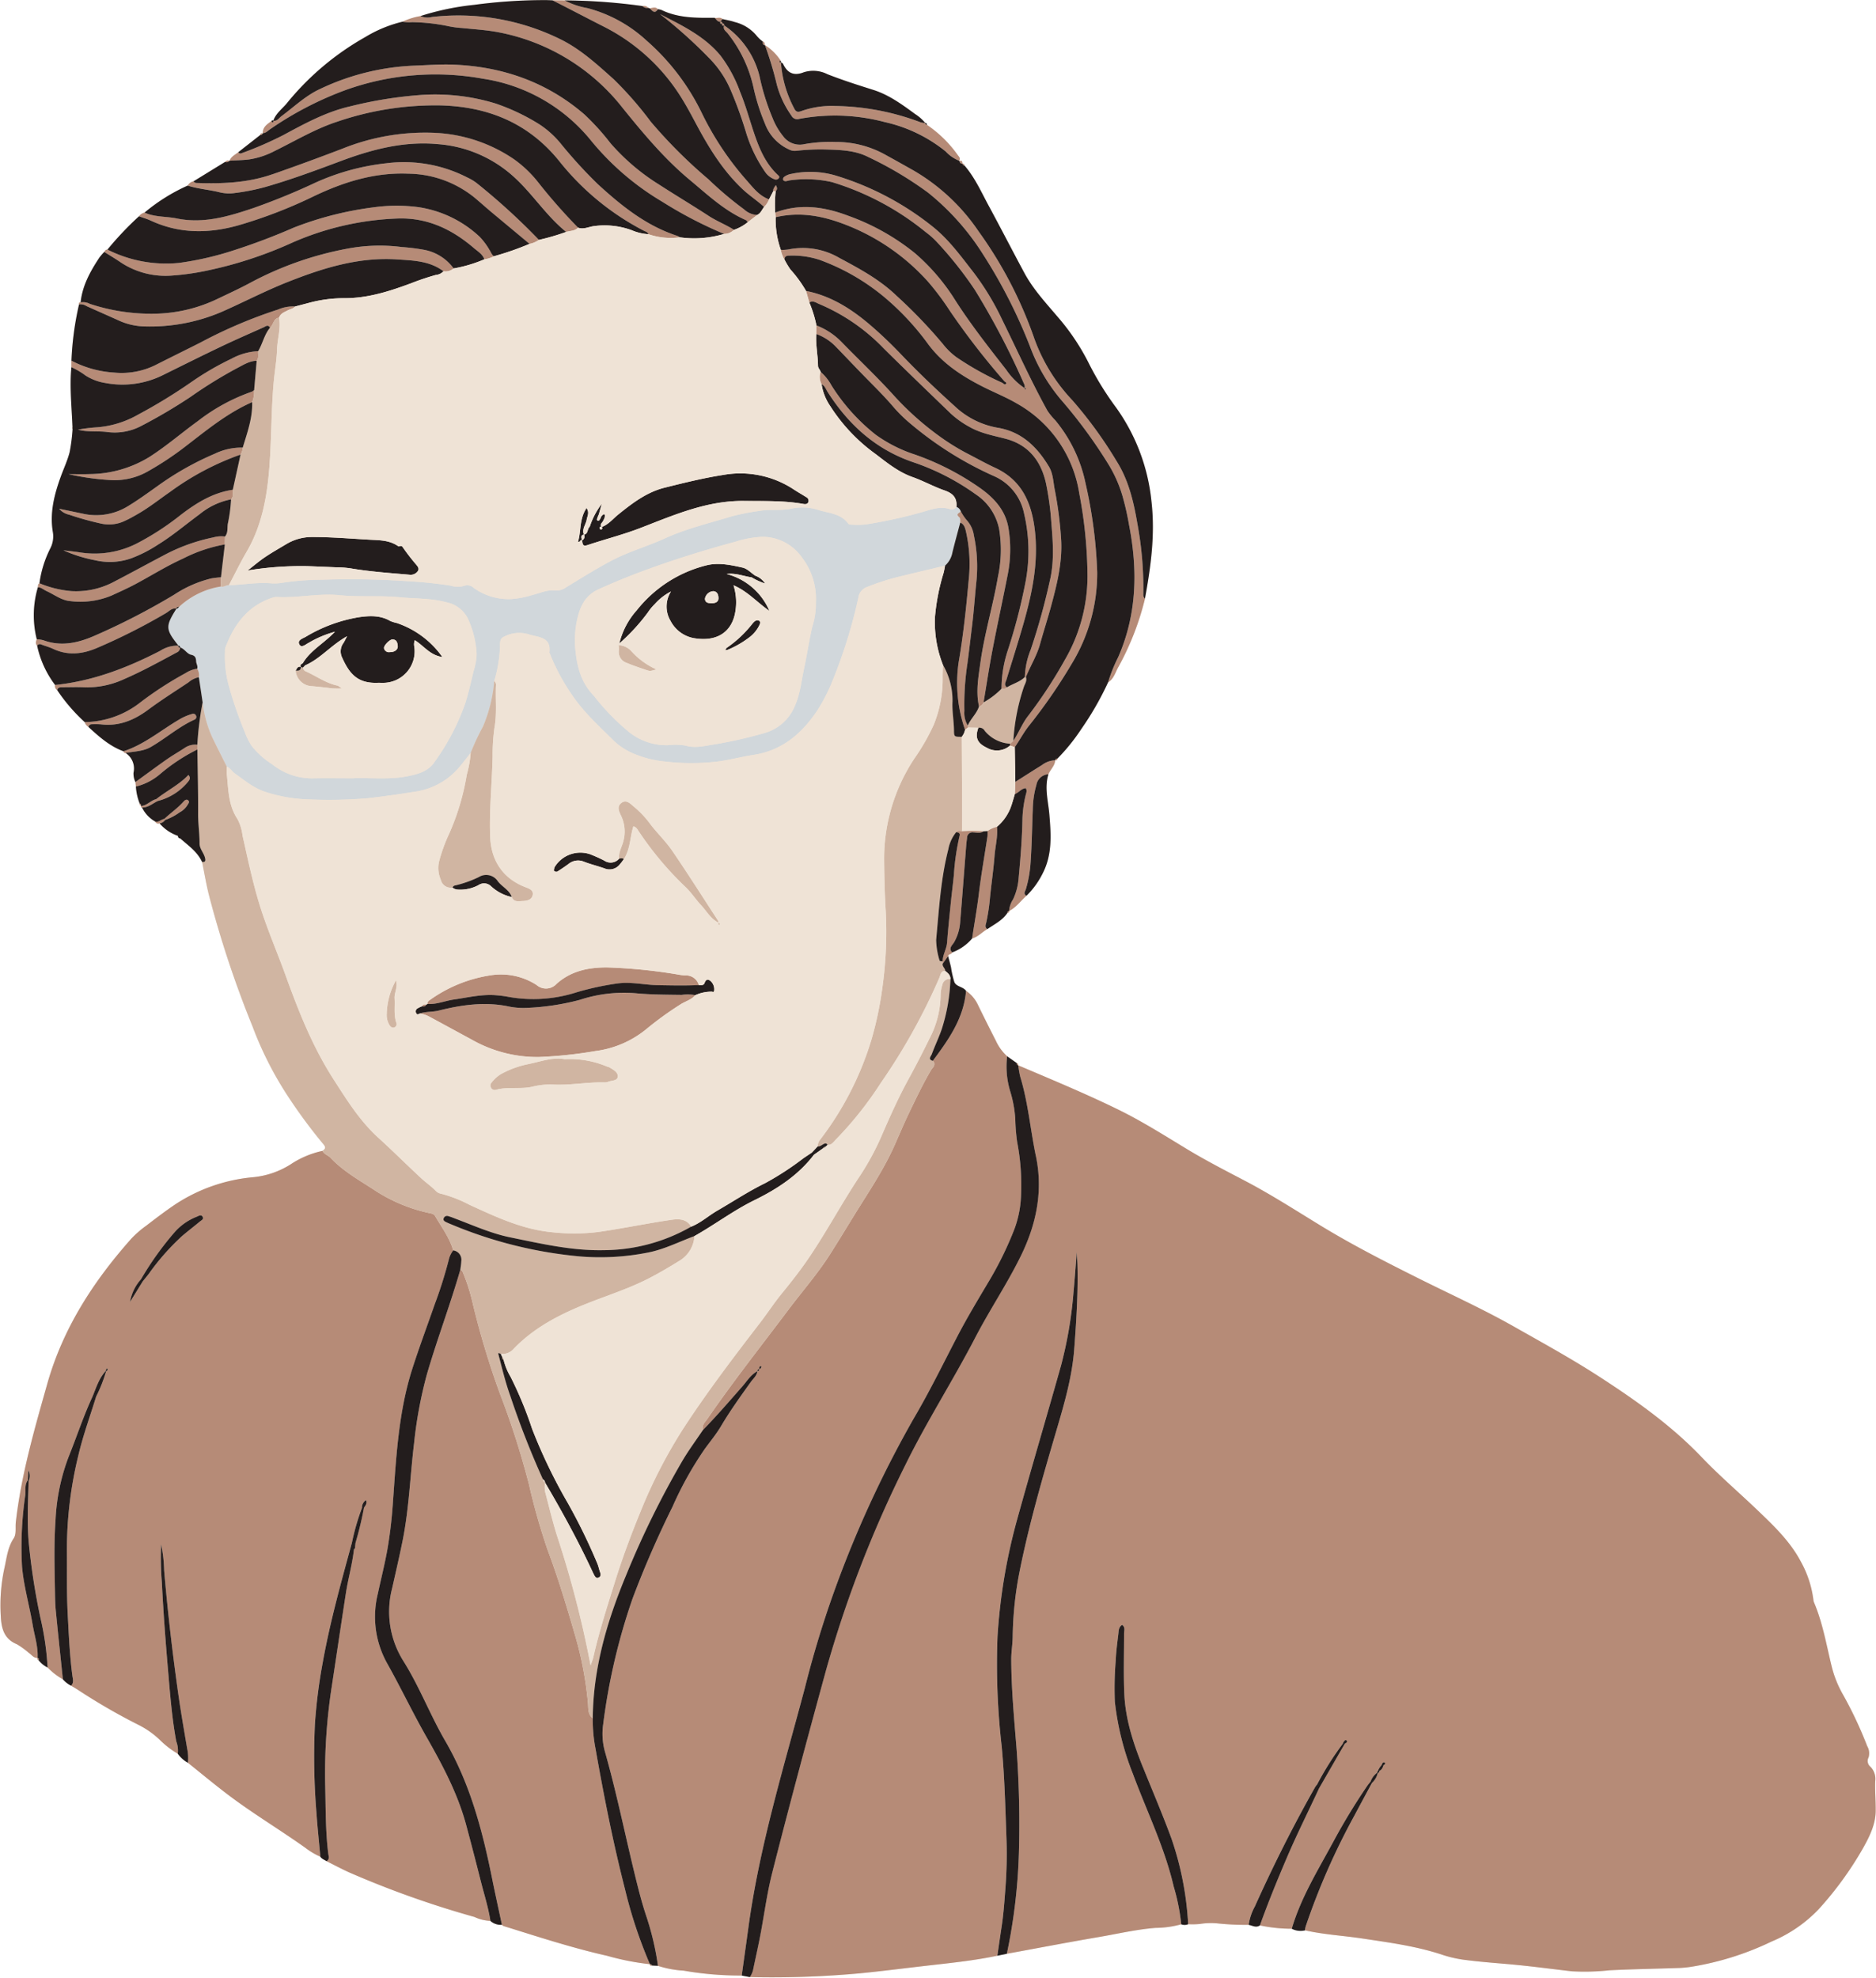 <?xml version="1.0" encoding="UTF-8"?><svg xmlns="http://www.w3.org/2000/svg" xmlns:xlink="http://www.w3.org/1999/xlink" data-name="Layer 1" height="395.1" preserveAspectRatio="xMidYMid meet" version="1.0" viewBox="-0.1 0.0 374.7 395.1" width="374.7" zoomAndPan="magnify"><g id="change1_1"><path d="M374.457,355.778a3.463,3.463,0,0,0-.931-2.849,1.5,1.5,0,0,1-.393-1.9,2.842,2.842,0,0,0-.284-2.257,80.118,80.118,0,0,0-4.791-10.206,21.931,21.931,0,0,1-2.31-5.747c-1.049-4.272-1.776-8.633-3.507-12.717a1.983,1.983,0,0,1-.136-.553,21.133,21.133,0,0,0-2.534-7.669c-2.141-4.033-5.4-7.129-8.621-10.212-3.7-3.541-7.6-6.87-11.14-10.579-6.048-6.336-13.145-11.352-20.445-16.084-5.552-3.6-11.357-6.782-17.115-10.043-6.272-3.552-12.832-6.514-19.264-9.733-6.557-3.283-13.076-6.606-19.337-10.432-4.979-3.044-9.892-6.209-15.064-8.922-3.9-2.047-7.817-4.05-11.6-6.341-4.542-2.751-9.034-5.6-13.828-7.942-6.515-3.181-13.206-5.95-19.87-8.787l-.008-.013c.063-.259-.09-.375-.3-.452l-1.914-1.353a9.533,9.533,0,0,1-2.251-3.093q-1.8-3.519-3.535-7.066a6.975,6.975,0,0,0-2.428-2.914h0c-.6-.852-1.954-.791-2.346-1.776a20.021,20.021,0,0,1-.662-2.943c-.171-.742-.383-1.475-.576-2.212.063-.475.7-.321.814-.746a9.568,9.568,0,0,0,3.984-2.781c1.2-.33,2-1.3,3.045-1.875,1.414-.972,3-1.738,4-3.223.228-.03.4-.112.344-.387,1.407-.724,2.315-2.018,3.461-3.041a16.6,16.6,0,0,0,3.259-4.511c1.931-3.773,1.647-7.737,1.315-11.737-.222-2.669-1.022-5.329-.186-8.024.392-.963,1.289-1.68,1.361-2.8l.03-.029c.286.095.405-.036.417-.309a38.663,38.663,0,0,0,4.742-5.87,60.836,60.836,0,0,0,5.371-9.358c1.168-.714,1.455-2.03,2.074-3.105a55.322,55.322,0,0,0,5.294-13.611c1.176-6.426,2.058-12.84,1.295-19.432a38.76,38.76,0,0,0-7.1-18.785,59.989,59.989,0,0,1-5.467-8.9,44.7,44.7,0,0,0-6.149-9.149c-2.382-2.811-4.906-5.516-6.667-8.788-2.389-4.438-4.687-8.925-7.09-13.355-1.506-2.775-2.785-5.694-4.881-8.116-.033-.228-.133-.382-.394-.36h0c-.049-.335-.034-.743-.58-.5l-.095-.087a3.943,3.943,0,0,1-1.442-.781,3.943,3.943,0,0,0,1.442.781c.368-.508-.07-.827-.3-1.173a24.152,24.152,0,0,0-6.122-5.985c.033-.272-.159-.345-.358-.41a8.711,8.711,0,0,0-2-1.754c-2.608-1.915-5.245-3.846-8.363-4.827-3.081-.97-6.149-1.949-9.158-3.132a6.262,6.262,0,0,0-4.714-.389c-1.955.785-3.269.187-4.134-1.662-.07-.148-.282-.23-.431-.342a.712.712,0,0,0-.06-.319A10.231,10.231,0,0,0,152.7,9.025h0c-.05-.307-.063-.636-.447-.74a6.883,6.883,0,0,1-1.132-1.042A8.185,8.185,0,0,0,146.648,4.4c-.785-.269-1.618-.4-2.429-.6-.478-.463-1.081-.109-1.609-.247-3.6.027-7.194.072-10.553-1.545a3.438,3.438,0,0,0-.749-.175c-.5-.54-1.09-.223-1.652-.175a1.685,1.685,0,0,0-.258-.083,1.186,1.186,0,0,0-1.181-.368A118.306,118.306,0,0,0,112.665.077L110.251.062c-.388-.013-.776-.028-1.163-.04a105.55,105.55,0,0,0-14.47.946A52.8,52.8,0,0,0,83.864,3.213a13.8,13.8,0,0,0-3.58,1.127,26.03,26.03,0,0,0-7.451,3.079A54.758,54.758,0,0,0,57.134,20.7C56.208,21.784,55,22.668,54.5,24.086a.245.245,0,0,0-.36.077c-.839.635-1.776,1.2-1.757,2.449l-.056.055c-.3-.121-.407.035-.446.3L47.5,30.393c-.612.527-1.434.842-1.723,1.7l-.095.044c-.352-.221-.586.023-.834.212l-6.3,3.871a1.7,1.7,0,0,0-1.15.851,36.592,36.592,0,0,0-8.619,5.392,2.019,2.019,0,0,0-1.117.736,63.931,63.931,0,0,0-6.3,6.653,27.1,27.1,0,0,0,10.6,2.789,27.1,27.1,0,0,1-10.6-2.789c-.334-.005-.494.222-.635.475a11.5,11.5,0,0,0-.988,1.148C17.925,54.21,16.352,57.049,16,60.4a2.086,2.086,0,0,1,1.412.142A2.08,2.08,0,0,0,16,60.4c-.294-.01-.4.132-.324.41a60.858,60.858,0,0,0-1.512,11.234q0,.651,0,1.3c-.379,4.006.07,8,.222,12-.028.041-.084.087-.078.122a1.669,1.669,0,0,0,.093.268,35.513,35.513,0,0,1-.587,4.585c-.428,1.676-1.184,3.267-1.775,4.9-1.3,3.6-2.243,7.275-1.561,11.148a5.232,5.232,0,0,1-.518,3.157A21.887,21.887,0,0,0,7.779,116.5c.517.186,1.032.371,1.549.545-.517-.174-1.032-.359-1.549-.545-.335.174-.277.5-.308.794a19.612,19.612,0,0,0-.23,10.391c-.176.44-.312.878.076,1.287a19.838,19.838,0,0,0,3.584,7.845,45.889,45.889,0,0,0,5.509-.908,45.889,45.889,0,0,1-5.509.908.968.968,0,0,0,.416,1.036,35.179,35.179,0,0,0,5.487,6.377,1.861,1.861,0,0,0,.766.983c2.109,1.936,4.242,3.839,6.993,4.851a.373.373,0,0,0,.42.338,3.71,3.71,0,0,1,1.584,3.945,3.879,3.879,0,0,0,.379,1.871h0l.1.9a10.893,10.893,0,0,0,.767,3.409.262.262,0,0,0,.225.366l.05.1c-.077.183-.043.3.181.3a6.432,6.432,0,0,0,2.624,2.8.675.675,0,0,0,.884.37,8.5,8.5,0,0,0,3.663,2.489c.023.288.131.5.46.511,1.608,1.421,3.42,2.653,4.363,4.692.433,2.138.8,4.293,1.313,6.41a209.358,209.358,0,0,0,8.776,26.493,70.308,70.308,0,0,0,6.686,13.343,105.4,105.4,0,0,0,7.456,10.158c.564.662.354.947-.173,1.329a18.5,18.5,0,0,0-6.4,2.712,17.02,17.02,0,0,1-7.441,2.547,33.755,33.755,0,0,0-15.46,5.355c-2.048,1.365-4.006,2.873-5.963,4.37a20.451,20.451,0,0,0-2.926,2.552c-7.57,8.527-13.647,17.874-16.794,29.021-2.57,9.1-5.2,18.161-6.275,27.6-.124,1.086.15,2.368-.421,3.232C1.4,309.135,1.23,311.269.756,313.329a34.966,34.966,0,0,0-.7,9.454c.108,2.4.614,4.571,3.212,5.636a15.732,15.732,0,0,1,2.355,1.7c.574.38.977,1.073,1.789,1.048-.118.222-.022.35.194.424a5.356,5.356,0,0,0,1.808,1.48,13.108,13.108,0,0,0,3.045,2.353c-.479-4.621-.979-9.24-1.427-13.864.448,4.624.948,9.243,1.428,13.864a5.389,5.389,0,0,0,1.634,1.274c.485.293.979.571,1.451.882a121.326,121.326,0,0,0,12.265,7.07,17.618,17.618,0,0,1,3.94,2.8,18.066,18.066,0,0,0,3.655,2.836,6.274,6.274,0,0,0,2.028,1.807c2.633,2.105,5.224,4.264,7.906,6.3,5.014,3.808,10.43,7.037,15.556,10.686a14.548,14.548,0,0,0,3,1.783c.3.445.819.6,1.233.886,1.494.744,2.965,1.535,4.483,2.224a192.058,192.058,0,0,0,25.066,8.92,8.19,8.19,0,0,0,3.179.782,3.092,3.092,0,0,0,2.3.776c.1.083.183.207.3.242,6.859,2.128,13.688,4.371,20.7,5.947a51.362,51.362,0,0,0,8.552,1.678c-.816-1.818-1.538-3.669-2.19-5.543.652,1.874,1.374,3.725,2.19,5.543l.021.03c0,.271.143.332.379.244l1.214.057a20.353,20.353,0,0,0,5.128.961,65.327,65.327,0,0,0,11.6.976l1.616.312h0a192.977,192.977,0,0,0,22.13-.762c4.247-.419,8.481-.961,12.721-1.451,4.883-.566,9.78-1.036,14.6-2.053l1.9-.394q.25-1.239.481-2.48.459-2.481.826-4.974-.364,2.493-.826,4.974-.23,1.242-.481,2.48c6.143-1.124,12.276-2.3,18.432-3.352,3.741-.638,7.441-1.518,11.249-1.814a19.955,19.955,0,0,0,5.149-.719,1.823,1.823,0,0,0,1.377-.018,16.474,16.474,0,0,0,2.3-.042,13.789,13.789,0,0,1,3.836-.094,53.733,53.733,0,0,0,5.947.265c.743.131,1.469.641,2.243.106a30.988,30.988,0,0,0,6.362.671,50.916,50.916,0,0,1,3.637-8.8c.721-1.412,1.48-2.806,2.247-4.2-.767,1.39-1.526,2.784-2.247,4.2a50.834,50.834,0,0,0-3.636,8.8,3.855,3.855,0,0,0,2.646.319c3.8.853,7.688,1.059,11.525,1.638,5.445.82,10.9,1.543,16.149,3.323a24.218,24.218,0,0,0,4.747,1c2.955.376,5.925.581,8.89.853,3.992.365,7.968.906,11.952,1.364a45.8,45.8,0,0,0,7.561-.2c4.661-.231,9.33-.307,13.994-.467a21.542,21.542,0,0,0,2.32-.232,58.244,58.244,0,0,0,16.066-5.051,27.7,27.7,0,0,0,9.394-6.449,68.53,68.53,0,0,0,8.891-12.253c1.263-2.258,2.451-4.645,2.491-7.294C374.564,359.8,374.374,357.785,374.457,355.778ZM42.8,128.694l-.005-.021.042-.019C42.821,128.668,42.8,128.679,42.8,128.694Z" fill="#efe3d6"/></g><g id="change2_1"><path d="M35.5,128.932c.01,0,.014.008.023.01l.015.018Zm.414.421c0-.012-.009-.016-.01-.027l-.018-.007ZM35.1,121.6c.01,0,.016-.006.025-.006l.014-.022Zm156.353-18.323c.329.284.21.719.241,1.1-.527,1.993-1.08,3.98-1.569,5.982a4.616,4.616,0,0,1-1.468,2.628c-3.254.78-6.513,1.544-9.762,2.348a48.241,48.241,0,0,0-5.884,1.945,2.569,2.569,0,0,0-1.662,2.094,102.765,102.765,0,0,1-5.389,17.162,35.611,35.611,0,0,1-2.777,5.315c-3.062,4.619-7.028,8.065-12.779,8.938-2.732.415-5.422,1.2-8.163,1.428a44.378,44.378,0,0,1-9.492-.1,21.485,21.485,0,0,1-6.345-1.6A13.235,13.235,0,0,1,122.536,148c-2.841-2.824-5.824-5.511-8.139-8.84a41.1,41.1,0,0,1-4.7-8.666c-.023-.06-.076-.124-.069-.179.4-3-2.052-3.019-3.85-3.524a6.622,6.622,0,0,0-4.528.065c-1.359.591-1.5.721-1.479,2.336a27.482,27.482,0,0,1-1.153,6.835,29.427,29.427,0,0,1-2.26,9.118,46.021,46.021,0,0,0-2.448,5.246c-.761.957-1.5,1.937-2.289,2.867a14.183,14.183,0,0,1-8.8,4.871c-3.11.5-6.228.946-9.365,1.306a90.753,90.753,0,0,1-12.02.238,30.153,30.153,0,0,1-8.532-1.5c-2.3-.729-4.151-2.3-6.092-3.678-.575-.406-.931-1.087-1.619-1.372-1-2-2.018-4-2.982-6.016a23.168,23.168,0,0,1-1.84-6.806q-.376-2.514-.752-5.027a2.4,2.4,0,0,0-.345-1.707c.168-.527-.194-.977-.214-1.481-.025-.651-.164-1.119-1-1.3s-1.291-1.174-2.161-1.455a.412.412,0,0,0-.381-.384c-2.58-3.248-2.611-3.817-.4-7.351.279-.025.42-.244.587-.426a15.9,15.9,0,0,1,8.277-4.015c.59.187,1.066-.31,1.632-.269,2.774-.076,5.527-.6,8.317-.394a8.449,8.449,0,0,0,2.133-.063,55.064,55.064,0,0,1,8.277-.644q8.337-.276,16.686.278a87.556,87.556,0,0,1,8.839.9,4.687,4.687,0,0,0,2.832.022,1.828,1.828,0,0,1,1.818.437,11.88,11.88,0,0,0,7.643,2.22,18.828,18.828,0,0,0,4.162-.829c1.427-.346,2.845-1.031,4.3-.879a3.357,3.357,0,0,0,2.313-.6c3.035-1.851,6.044-3.747,9.195-5.4,3.389-1.779,7.089-2.81,10.559-4.394,4.311-1.969,8.918-3.055,13.424-4.426a46.717,46.717,0,0,1,5.487-1.076c2.13-.375,4.308,0,6.362-.447a10.631,10.631,0,0,1,5.525.3c2.038.633,4.405.692,5.838,2.7.114.16.474.2.72.2a16.681,16.681,0,0,0,2.721-.034,95.069,95.069,0,0,0,11.132-2.423c1.807-.493,3.654-1.291,5.647-.668a1.147,1.147,0,0,0,1.39-.428,1.4,1.4,0,0,1,.856.869C191.631,102.483,190.678,102.609,191.452,103.274ZM95.1,130.76a18.864,18.864,0,0,0-1.555-6.751,6.054,6.054,0,0,0-4.4-3.686c-3.1-.854-6.272-.716-9.4-1.024-3.976-.392-8,.006-12.01-.408-4.183-.433-8.378.6-12.589.351a2.6,2.6,0,0,0-.943.184c-4.885,1.65-7.569,5.366-9.3,9.959a2.713,2.713,0,0,0-.063.771,22.069,22.069,0,0,0,.633,6.333A76.07,76.07,0,0,0,48.79,146.2a13.3,13.3,0,0,0,1.359,2.761,16.189,16.189,0,0,0,4.153,3.717,12.656,12.656,0,0,0,8.072,2.788c2.463-.06,4.928-.012,7.941-.012,3.258-.172,7.087.339,10.877-.389,2.074-.4,4.2-.979,5.406-2.74a46.264,46.264,0,0,0,6.212-11.8c.688-2.143,1.167-4.354,1.7-6.543A12.769,12.769,0,0,0,95.1,130.76Zm67.751-10.421a13.524,13.524,0,0,0-2.822-9.044,9.628,9.628,0,0,0-7.81-4.073,20.477,20.477,0,0,0-5.492,1c-6.177,1.671-12.282,3.575-18.291,5.791-3.038,1.121-6.017,2.354-8.97,3.686-3.095,1.4-3.946,4.119-4.473,7a18.985,18.985,0,0,0-.12,5.544c.362,3.26,1.22,6.185,3.517,8.6.31.325.562.706.854,1.05a45.8,45.8,0,0,0,6.454,6.449,11.976,11.976,0,0,0,7.6,2.5,12.35,12.35,0,0,1,3.487.071c2.049.613,4.012.017,5.93-.254a87.924,87.924,0,0,0,9.613-2.171,9.264,9.264,0,0,0,6.34-5.519c1.078-2.4,1.288-4.983,1.837-7.493.6-2.765,1-5.578,1.641-8.333A14.721,14.721,0,0,0,162.855,120.339Z" fill="#d1d7db"/></g><g id="change3_1"><path d="M93.006,364.507c-1.7-6.317-4.762-12.021-7.976-17.663C82.272,342,79.887,336.96,77.151,332.1a19.09,19.09,0,0,1-1.782-13.751c.638-2.973,1.387-5.924,1.921-8.914a89.545,89.545,0,0,0,1.088-9.238c.657-9.026,1.094-18.1,3.885-26.805,1.382-4.315,2.972-8.564,4.463-12.844a87.134,87.134,0,0,0,2.807-8.886,4.728,4.728,0,0,1,.9-1.9c-.738-2.525-2.306-4.613-3.606-6.842-.3-.517-.822-.538-1.333-.657a32.188,32.188,0,0,1-10.525-4.371c-3.12-2.063-6.447-3.868-9.051-6.636-.49-.52-1.281-.677-1.6-1.384a18.5,18.5,0,0,0-6.4,2.712,17.02,17.02,0,0,1-7.441,2.547,33.747,33.747,0,0,0-15.459,5.355c-2.049,1.365-4.007,2.873-5.964,4.37a20.451,20.451,0,0,0-2.926,2.552c-7.57,8.527-13.647,17.874-16.794,29.021-2.57,9.1-5.2,18.161-6.275,27.6-.124,1.086.15,2.368-.421,3.232C1.4,309.135,1.23,311.269.756,313.329a34.966,34.966,0,0,0-.7,9.454c.108,2.4.614,4.571,3.212,5.636a15.732,15.732,0,0,1,2.355,1.7c.574.38.977,1.073,1.789,1.048-.118.222-.022.35.194.424.112-.221.1-.388-.19-.431.122-2.286-.618-4.449-.991-6.661-.654-3.879-1.778-7.671-2.119-11.61a71.374,71.374,0,0,1,.652-14.261c.113-.99-.172-2.073.51-2.973l.109-2a2.388,2.388,0,0,1,.049,2.125c-.112,3.95-.3,7.9-.018,11.846a133.1,133.1,0,0,0,2.412,15.682,56.487,56.487,0,0,1,1.394,9.758,13.077,13.077,0,0,0,3.045,2.352c-.479-4.62-.979-9.239-1.427-13.863-.131-1.352-.135-2.718-.16-4.077-.088-4.661-.205-9.327.127-13.98a40.569,40.569,0,0,1,2.588-12.472c1.623-4.018,2.964-8.15,4.794-12.089.734-1.782,1.293-3.655,2.646-5.118l.159-.521c.072.052.2.1.2.155a.419.419,0,0,1-.292.426,28.9,28.9,0,0,1-1.986,5.05c-1.219,3.959-2.649,7.855-3.588,11.9a78.876,78.876,0,0,0-2.258,18.645c.041,4.281-.066,8.57.159,12.842.217,4.126.393,8.265.935,12.372.089.668.351,1.411-.266,2.008.484.293.978.571,1.45.882a121.326,121.326,0,0,0,12.265,7.07,17.618,17.618,0,0,1,3.94,2.8,18.066,18.066,0,0,0,3.655,2.836,5.109,5.109,0,0,0-.3-2.478c-.875-4.713-1.235-9.482-1.644-14.247-.5-5.8-.942-11.6-1.227-17.412a63.123,63.123,0,0,1-.152-7.719,28.116,28.116,0,0,1,.6,5.214c.718,8.373,1.692,16.713,2.875,25.03.5,3.519,1.124,7.02,1.709,10.527a9.218,9.218,0,0,1,.16,2.892c2.633,2.105,5.224,4.264,7.906,6.3,5.014,3.808,10.43,7.037,15.557,10.686a14.514,14.514,0,0,0,3,1.783c-.261-2.891-.575-5.777-.773-8.672a136.868,136.868,0,0,1-.315-17.85,106.771,106.771,0,0,1,1.559-12.288c1.455-8.084,3.663-15.986,5.824-23.9a46.134,46.134,0,0,1,2.016-6.987,1.74,1.74,0,0,1,.8-1.532c.28.664-.114,1.07-.4,1.5a68.245,68.245,0,0,1-1.688,7.011l-.094.785a.449.449,0,0,1-.216.5c-.326,2.958-1.16,5.823-1.613,8.755-.945,6.119-1.851,12.244-2.78,18.365a113.371,113.371,0,0,0-1.36,20.073c.121,4.516.049,9.054.608,13.556.068.546.332,1.17-.337,1.573,1.494.744,2.965,1.535,4.483,2.224a192.058,192.058,0,0,0,25.066,8.92,8.19,8.19,0,0,0,3.179.782c-.422-2.754-1.287-5.4-1.962-8.093Q94.5,370.036,93.006,364.507ZM39.872,243.956c-1.2.983-2.427,1.925-3.6,2.93a47.472,47.472,0,0,0-6.641,7.536c-.391.513-.806,1.007-1.21,1.51l-2.545,4.116a9.077,9.077,0,0,1,2.189-4.527,61.891,61.891,0,0,1,6.739-9.427,11.414,11.414,0,0,1,4.416-3.076c.407-.169.875-.5,1.181.053C40.648,243.528,40.15,243.729,39.872,243.956ZM167.56,315a218.943,218.943,0,0,1,14.824-31.63c3.093-5.248,5.778-10.721,8.575-16.131,2.084-4.031,4.438-7.909,6.752-11.809a69.627,69.627,0,0,0,4.819-9.963,21.288,21.288,0,0,0,1.29-6.246,45.636,45.636,0,0,0-.763-11.174,40.431,40.431,0,0,1-.37-4.636,24.11,24.11,0,0,0-1.033-5.512,17.015,17.015,0,0,1-.588-6.917,9.533,9.533,0,0,1-2.251-3.093q-1.8-3.519-3.535-7.066a6.975,6.975,0,0,0-2.428-2.914c-.453,5.5-3.492,9.764-6.638,13.98.772.775-.052,1.337-.352,1.847-1.615,2.739-2.973,5.608-4.352,8.464-1.069,2.211-2.009,4.484-3.013,6.726-2.152,4.8-5.1,9.149-7.855,13.6-1.667,2.694-3.3,5.408-5.006,8.078-2.472,3.873-5.507,7.328-8.26,10.992-5.432,7.229-11.042,14.325-16.171,21.778-.455.662-1.177,1.276-.906,2.254,2.728-2.788,5.271-5.743,7.844-8.673.946-1.076,1.706-2.364,3.032-3.076-.107.9-.807,1.45-1.282,2.113-2.074,2.9-4.155,5.782-5.974,8.857-.953,1.61-2.168,3.064-3.267,4.587a69.87,69.87,0,0,0-6.427,11.523,198.624,198.624,0,0,0-7.979,18.334,123.794,123.794,0,0,0-5.867,25.105,13.289,13.289,0,0,0,.355,5.507c2.548,8.971,4.314,18.135,6.619,27.166.5,1.942,1.033,3.877,1.672,5.775a55.467,55.467,0,0,1,2.293,9.809,20.353,20.353,0,0,0,5.128.961,65.327,65.327,0,0,0,11.6.976c.445-3.2.9-6.4,1.333-9.6,2.232-16.342,7.089-32.067,11.3-47.94A203.012,203.012,0,0,1,167.56,315Zm-16.38-41.126c-.021-.279.1-.407.371-.372A.384.384,0,0,1,151.18,273.874Zm.395-.413a.537.537,0,0,1,.158-.589c.035-.03.239.056.237.079A.6.6,0,0,1,151.575,273.461ZM124.712,377.269a92.632,92.632,0,0,0,4.992,15.058,51.362,51.362,0,0,1-8.552-1.678c-7.014-1.576-13.843-3.819-20.7-5.947-.112-.035-.2-.159-.3-.242-.66-3.1-1.347-6.192-1.973-9.3-1.929-9.556-4.395-18.918-9.359-27.446-3-5.155-5.123-10.784-8.291-15.844A18.515,18.515,0,0,1,78.2,317.338c.715-3.155,1.446-6.307,2.09-9.477,1.317-6.478,1.526-13.091,2.321-19.633A86,86,0,0,1,85.169,274.5c2.044-7.021,4.654-13.865,6.675-20.9a.937.937,0,0,1,.508.542,37.78,37.78,0,0,1,1.944,6.093,164.335,164.335,0,0,0,5.415,18.006,166.112,166.112,0,0,1,5.856,18.288,126.417,126.417,0,0,0,3.714,13.053c2.021,5.4,3.7,10.9,5.3,16.434a71.2,71.2,0,0,1,2.762,14.227c.078,1-.062,2.2.951,2.954a30.032,30.032,0,0,0,.565,6.145C120.509,358.72,122.351,368.051,124.712,377.269ZM130.1,392.6c-.236.088-.375.027-.379-.244A.286.286,0,0,1,130.1,392.6ZM374.533,361.8c-.04,2.649-1.228,5.036-2.491,7.294a68.53,68.53,0,0,1-8.891,12.253,27.71,27.71,0,0,1-9.394,6.449,58.244,58.244,0,0,1-16.066,5.051,21.542,21.542,0,0,1-2.32.232c-4.664.16-9.333.236-13.994.467a45.8,45.8,0,0,1-7.561.2c-3.984-.459-7.96-1-11.952-1.364-2.965-.272-5.935-.477-8.89-.853a24.218,24.218,0,0,1-4.747-1c-5.246-1.78-10.7-2.5-16.148-3.323-3.838-.579-7.729-.785-11.526-1.638a5.371,5.371,0,0,1,.131-.764,137.953,137.953,0,0,1,9.762-22.2c1.146-2.172,2.323-4.328,3.485-6.491a3.838,3.838,0,0,0,1.15-1.962.366.366,0,0,0,.3-.433c.531-.2.69-.687.866-1.157.259-.123.446-.411.17-.53-.306-.133-.485.235-.573.536a3.353,3.353,0,0,0-.733,1.173.311.311,0,0,0-.135.321,3.787,3.787,0,0,0-1.333,1.8c-.2.252-.413.494-.6.758a123.532,123.532,0,0,0-6.961,11.463c-3.019,5.58-6.374,11.007-8.182,17.167a30.988,30.988,0,0,1-6.362-.671c1.657-4.615,3.51-9.153,5.441-13.661,1.983-4.631,4.249-9.129,6.364-13.7q2.575-4.467,5.149-8.935c.26-.158.639-.344.314-.668-.193-.192-.425.144-.57.338a1.575,1.575,0,0,0-.151.345,60.432,60.432,0,0,0-5.135,8.151,3.906,3.906,0,0,0-.354.454c-4.407,7.778-8.41,15.76-12.078,23.91a10.571,10.571,0,0,0-1.223,3.658,53.733,53.733,0,0,1-5.947-.265,13.789,13.789,0,0,0-3.836.094,16.474,16.474,0,0,1-2.3.042,62.69,62.69,0,0,0-3.33-17.1c-1.765-4.8-3.785-9.51-5.7-14.258-1.9-4.708-3.49-9.516-3.718-14.621-.178-4.014-.045-8.041-.05-12.063,0-.6.3-1.28-.4-1.744-.69.441-.665,1.134-.737,1.748-.212,1.8-.465,3.6-.533,5.408a66.226,66.226,0,0,0-.174,8.156,55.327,55.327,0,0,0,3.619,14.466c2.761,7.461,6.314,14.633,8.126,22.442a41.278,41.278,0,0,1,1.521,7.584,19.955,19.955,0,0,1-5.149.719c-3.808.3-7.508,1.176-11.249,1.814-6.156,1.051-12.289,2.228-18.432,3.352a113.532,113.532,0,0,0,2.4-20.011,205.537,205.537,0,0,0-.495-21.382c-.475-5.808-1.011-11.606-1.03-17.44,0-1.5.267-2.969.287-4.456a71.988,71.988,0,0,1,1.425-13.307c1.9-9.4,4.569-18.61,7.274-27.8,1.591-5.406,3.172-10.757,3.6-16.459.415-5.5.762-10.984.638-16.5-.02-.924-.1-1.848-.157-2.772-.2,2.656-.382,5.288-.632,7.92a83.032,83.032,0,0,1-2.5,14.72c-2.857,10.159-5.868,20.274-8.684,30.447a113.7,113.7,0,0,0-4,23.683,143.4,143.4,0,0,0,.834,21.936c.574,6.069.722,12.148.946,18.227a90.418,90.418,0,0,1-.217,10.3c-.189,2.452-.358,4.9-.723,7.335-.3,1.982-.582,3.966-.872,5.949-4.82,1.017-9.717,1.487-14.6,2.053-4.24.49-8.474,1.032-12.721,1.451a192.985,192.985,0,0,1-22.13.762,4.176,4.176,0,0,0,.685-1.595c.527-2.537,1.107-5.063,1.571-7.611.708-3.886,1.246-7.806,2.219-11.639,3.446-13.561,7.081-27.072,10.781-40.566a232.751,232.751,0,0,1,15.83-40.921c4.251-8.664,9.49-16.822,13.939-25.4,2.866-5.525,6.352-10.7,9.1-16.3,3.133-6.387,4.482-13,3.013-19.99-1.1-5.254-1.536-10.638-3.112-15.8a17.913,17.913,0,0,1-.4-2.289c6.664,2.836,13.355,5.606,19.87,8.787,4.794,2.339,9.286,5.191,13.828,7.942,3.782,2.291,7.695,4.294,11.6,6.341,5.172,2.713,10.085,5.878,15.064,8.922,6.261,3.826,12.78,7.149,19.337,10.432,6.432,3.219,12.992,6.181,19.264,9.733,5.758,3.261,11.563,6.444,17.115,10.043,7.3,4.732,14.4,9.748,20.445,16.084,3.541,3.709,7.443,7.038,11.14,10.579,3.219,3.083,6.48,6.179,8.621,10.212a21.152,21.152,0,0,1,2.534,7.669,1.983,1.983,0,0,0,.136.553c1.731,4.084,2.458,8.445,3.507,12.717a21.911,21.911,0,0,0,2.31,5.746,80.2,80.2,0,0,1,4.791,10.207,2.842,2.842,0,0,1,.284,2.257,1.494,1.494,0,0,0,.394,1.9,3.463,3.463,0,0,1,.93,2.849C374.374,357.785,374.564,359.8,374.533,361.8ZM203.281,212.787c-.272-.036-.309-.229-.3-.452C203.191,212.412,203.344,212.528,203.281,212.787ZM14.306,85.459c-.006-.035.05-.081.078-.122l.015.39A1.669,1.669,0,0,1,14.306,85.459Zm69.47,116.974c1.219-.4,2.51-.265,3.763-.579,4.471-1.119,8.99-1.772,13.612-.89a14.666,14.666,0,0,0,3.842.359,49.212,49.212,0,0,0,10.691-1.6,28.233,28.233,0,0,1,11.089-1.335c3.1.3,6.193.294,9.293.338a8.205,8.205,0,0,1,2.7.051c-.783.923-1.972,1.2-2.94,1.829a66.837,66.837,0,0,0-6.765,4.888,20.031,20.031,0,0,1-10.2,4.427,86.833,86.833,0,0,1-11.35,1.2,26.534,26.534,0,0,1-13.359-3.458c-2.794-1.5-5.578-3.026-8.372-4.531A5.853,5.853,0,0,0,83.776,202.433Zm55.71-5.669c-2.717.14-5.435.069-8.154.026s-5.386-.721-8.121-.342a56.776,56.776,0,0,0-8.124,1.756,28.2,28.2,0,0,1-13.6.926A21.977,21.977,0,0,0,99,198.79c-2.868-.239-5.641.453-8.448.855-1.773.254-3.459,1.01-5.291.887a.9.9,0,0,1,.484-.783,27.992,27.992,0,0,1,12.091-4.938,13.107,13.107,0,0,1,9.249,1.931,2.844,2.844,0,0,0,3.963-.216c2.862-2.573,6.315-3.305,10.065-3.3a104.884,104.884,0,0,1,13.868,1.363,16.147,16.147,0,0,0,1.722.246A2.643,2.643,0,0,1,139.486,196.764Zm-55.338,4.243a.736.736,0,0,1,.881-.346C84.864,201.1,84.5,201.026,84.148,201.007ZM49.644,31.843c-1.281.159-2.581.171-3.872.248.289-.856,1.111-1.171,1.723-1.7.211.385.5.277.818.153a71.745,71.745,0,0,0,8.17-3.558c4.268-2.3,8.547-4.642,13.33-5.737a83.07,83.07,0,0,1,14.318-2.293,41.227,41.227,0,0,1,14.7,1.7,41.8,41.8,0,0,1,8.753,4.145,18.943,18.943,0,0,1,4.442,4.033,94.355,94.355,0,0,0,7.2,7.879c4.746,4.351,9.707,8.377,15.969,10.4a2.549,2.549,0,0,1,.492.29,13.767,13.767,0,0,1-6.291-.628c-.123-.444-.556-.519-.88-.683a52.3,52.3,0,0,1-16.988-14.006C105.428,24.6,97.5,21.355,88.085,21.054A60.629,60.629,0,0,0,67.266,24.3c-4.384,1.428-8.359,3.821-12.486,5.846A16.2,16.2,0,0,1,49.644,31.843Zm30.64-27.5a13.8,13.8,0,0,1,3.58-1.127A3.582,3.582,0,0,0,86.14,3.4a46.026,46.026,0,0,1,25.636,4.413c4.057,1.981,7.361,5.036,10.694,8.011a71.808,71.808,0,0,1,7.4,8.472,98.5,98.5,0,0,0,11.536,11.518,70.329,70.329,0,0,0,7.115,6.009,4.084,4.084,0,0,0,2.617,1.109l-1.892,1.456c-.124-.144-.219-.353-.376-.422-4.286-1.876-7.633-5.061-11.161-7.993-5.062-4.207-9.245-9.214-13.371-14.311a41.318,41.318,0,0,0-25-15.236C97,5.981,94.6,5.848,92.218,5.6a19.618,19.618,0,0,1-3.069-.434,38.381,38.381,0,0,0-6.933-.737A7.627,7.627,0,0,1,80.284,4.34ZM24,52.4c-1.063-.735-2.182-1.388-3.276-2.078.141-.253.3-.48.635-.475a25.974,25.974,0,0,0,14.3,2.664,61.768,61.768,0,0,0,10.763-2.46A126.9,126.9,0,0,0,58.59,45.46a66.959,66.959,0,0,1,16.131-4.075,33.119,33.119,0,0,1,8.739-.01A22.759,22.759,0,0,1,95.7,47.292a13.522,13.522,0,0,1,1.97,2.636c.291.421.425.951.886,1.255a5.835,5.835,0,0,1-1.905.609c-.377-1.045-1.321-1.58-2.094-2.242-4.3-3.688-9.121-6.041-14.972-5.913a57.232,57.232,0,0,0-21.242,4.8,81.549,81.549,0,0,1-16.914,5.576,50.7,50.7,0,0,1-7.284,1.037A16.186,16.186,0,0,1,24,52.4Zm-8.316,8.4c-.072-.278.03-.42.324-.41a2.891,2.891,0,0,1,1.866.3A39.053,39.053,0,0,0,30.843,62.66a30.012,30.012,0,0,0,12.546-2.984c2.162-1.033,4.344-2.034,6.453-3.167a66.96,66.96,0,0,1,19.512-6.857,34.711,34.711,0,0,1,10.816-.307,40.033,40.033,0,0,1,4.422.55,9.447,9.447,0,0,1,5.913,3.721,2.542,2.542,0,0,1-2.033.564c-2.748-2.074-5.986-2.146-9.226-2.364-7.717-.517-14.841,1.722-21.869,4.5-4.519,1.784-8.82,4.048-13.262,6a36.306,36.306,0,0,1-15.322,2.879,13.047,13.047,0,0,1-5.256-1.217c-2.123-.958-4.258-1.891-6.381-2.849A2.068,2.068,0,0,0,15.679,60.807Zm14.34-16.74c-.759-.352-1.573-.583-2.361-.87a2.019,2.019,0,0,1,1.117-.736c2.052.933,4.31.736,6.453,1.176,5.358,1.1,10.366-.424,15.352-2.105a133.6,133.6,0,0,0,12.38-5.078A46.546,46.546,0,0,1,77.1,32.606a27.7,27.7,0,0,1,16.148,2.851,9.839,9.839,0,0,1,1.833,1.089,130.414,130.414,0,0,1,12.458,11.368,4.909,4.909,0,0,1-1.881.8q-3.789-3.155-7.576-6.311c-1.14-.955-2.244-1.953-3.385-2.906a21.359,21.359,0,0,0-13.233-4.8c-6.714-.286-12.887,1.639-18.857,4.488a95.17,95.17,0,0,1-14.987,5.793C41.653,46.667,35.77,46.73,30.019,44.067Zm13.749-5.658c-2.1-.534-4.3-.665-6.374-1.34a1.7,1.7,0,0,1,1.15-.851.8.8,0,0,0,.665.325c5.126.177,10.178-.012,15.12-1.739q7.05-2.465,14.019-5.134a44.248,44.248,0,0,1,18.391-3.143,30.441,30.441,0,0,1,15.8,5.259,23.389,23.389,0,0,1,4.782,4.533,111.439,111.439,0,0,0,8.05,9.155c-.653.671-1.562.624-2.374.849-3.91-3.138-6.591-7.441-10.254-10.814a25.322,25.322,0,0,0-15.31-6.715c-6.919-.649-13.306,1.069-19.648,3.445-4.962,1.858-9.933,3.7-15.038,5.151a41.775,41.775,0,0,1-5.891,1.155A8.127,8.127,0,0,1,43.768,38.409ZM17,75.016a15.384,15.384,0,0,0-2.842-1.675q0-.649,0-1.3a21.042,21.042,0,0,0,8.5,2.373,15.279,15.279,0,0,0,8.282-1.5c3-1.518,6.015-3,9.016-4.513a94.739,94.739,0,0,1,15.5-6.59,7.427,7.427,0,0,1,3.39-.6c-.395.471-1.006.525-1.506.793-.665.356-1.439.6-1.7,1.445-1.169.156-1.09,1.449-1.823,2-.409-.718-.9-.242-1.323-.054-2.838,1.265-5.688,2.508-8.492,3.846-3.916,1.869-7.8,3.809-11.69,5.731A18.144,18.144,0,0,1,20.97,76.5,10.306,10.306,0,0,1,17,75.016ZM155.08,16.992A71.081,71.081,0,0,0,152.7,9.025a10.231,10.231,0,0,1,3.125,3.085c-.168.053-.257.163-.176.33.019.038.149.022.234.028a23.005,23.005,0,0,0,2.723,9.324c.378.726.911.564,1.477.352a18.16,18.16,0,0,1,6.667-.974,50.217,50.217,0,0,1,17.017,3.255,3.461,3.461,0,0,0,.917.141c.014.221.169.316.361.379a24.152,24.152,0,0,1,6.122,5.985c.229.346.667.665.3,1.173a7.345,7.345,0,0,1-2.669-1.855,29.451,29.451,0,0,0-12.117-5.858,38.765,38.765,0,0,0-17.1-.657,1.3,1.3,0,0,1-1.583-.63A19.48,19.48,0,0,1,155.08,16.992Zm29.63,7.576-.031,0c0-.013-.006-.021-.006-.034Zm-28.823-12.1h-.009l0-.043ZM191.555,32.19c.547-.245.531.163.58.5A.5.5,0,0,1,191.555,32.19Zm-146.712.157c.248-.189.482-.433.834-.212C45.46,32.443,45.157,32.416,44.843,32.347Zm107.4-24.062c.384.1.4.433.447.74C152.2,8.985,152.261,8.613,152.247,8.285Zm39.889,24.4c.261-.022.361.132.394.36A.374.374,0,0,1,192.136,32.689Zm-138.251-6.9c-.469.323-.874.791-1.506.826-.019-1.25.918-1.814,1.757-2.449.044.163.1.337.314.246.064-.028.072-.185.1-.289.735.092,1.079-.554,1.556-.906,2.547-1.877,4.822-4.114,7.762-5.458a48.169,48.169,0,0,1,18.5-4.633c2.712-.094,5.43-.32,8.138-.209,9.808.4,18.633,3.48,26.133,9.955a48.736,48.736,0,0,1,5.211,5.758,42.868,42.868,0,0,0,9.732,8.267c3.261,2.114,6.6,4.1,9.856,6.227,1.626,1.061,3.44,1.751,5.07,2.786a2.837,2.837,0,0,1-1.981.818,82.931,82.931,0,0,1-12.355-6.432,53.673,53.673,0,0,1-14.224-12.207A34.288,34.288,0,0,0,96.361,15.722a53.106,53.106,0,0,0-27.336,2.226A67.575,67.575,0,0,0,53.885,25.786Zm.671-1.678,0,.012c-.024,0-.045,0-.07-.005ZM120.408,5.275c-3.392-1.722-6.759-3.5-10.157-5.213l2.414.015a15.515,15.515,0,0,0,4.551,1.541A27.774,27.774,0,0,1,129,8.069a45.666,45.666,0,0,1,11.02,14.392,59.691,59.691,0,0,0,8.866,13.4c1.356,1.516,2.582,3.226,4.621,3.963a4.2,4.2,0,0,1-.993,1.517c-1.37-1.269-2.949-2.28-4.313-3.568-3.965-3.744-6.75-8.308-9.284-13.061-.822-1.54-1.644-3.084-2.547-4.577A38.828,38.828,0,0,0,120.408,5.275ZM35.1,121.6c0-.014.008-.018.01-.031l.029,0Zm-27.782,7.37c-.388-.409-.252-.847-.076-1.287a6.6,6.6,0,0,1,1.332.208c3.448,1.269,6.735.581,9.962-.793a136.743,136.743,0,0,0,16.172-8.322,23.5,23.5,0,0,1,7.415-3.242,17.845,17.845,0,0,1,1.913-.22q-.024.918-.047,1.838a15.9,15.9,0,0,0-8.277,4.016c-.233.088-.56.043-.6.4-.865-.158-1.41.508-2.03.879a120.648,120.648,0,0,1-13.619,6.9c-2.969,1.3-5.918,1.686-8.957.257-.754-.355-1.574-.566-2.354-.87A.633.633,0,0,0,7.317,128.967Zm1.9-10.894c-.581-.263-1.062-.747-1.745-.784.031-.293-.027-.62.308-.794a21.226,21.226,0,0,0,6.367,1.566,16.106,16.106,0,0,0,8.26-1.73c3.451-1.789,6.861-3.658,10.3-5.47a36.405,36.405,0,0,1,9.833-3.532,5.667,5.667,0,0,1,2.3-.169q-.015.8-.032,1.588a29.7,29.7,0,0,0-8.376,2.837c-3.3,1.482-6.361,3.427-9.551,5.123-1.541.818-3.13,1.525-4.712,2.254a16.222,16.222,0,0,1-8.159,1.11C12.217,119.943,10.8,118.787,9.216,118.073ZM35.5,128.958c-.035.291.119.394.381.392a1.133,1.133,0,0,1-.723.99c-3.425,1.834-6.824,3.717-10.393,5.265a17.708,17.708,0,0,1-8.1,1.673c-1.423-.079-2.853-.009-4.28-.016-.471,0-.926,0-1.061.586a.967.967,0,0,1-.415-1.036c7.49-.763,14.368-3.407,20.994-6.827A6.285,6.285,0,0,1,35.5,128.958Zm.414.394c-.012,0-.021,0-.033,0s.005-.02.005-.031Zm-.376-.392-.038,0a.226.226,0,0,1,0-.026Zm4.085,6.311a4.412,4.412,0,0,0-2.056,1.01c-2.687,1.8-5.431,3.52-8.022,5.448-2.864,2.131-5.906,3.4-9.537,2.946a16.38,16.38,0,0,0-1.746-.015.667.667,0,0,0-.689.548,1.861,1.861,0,0,1-.766-.983,18.308,18.308,0,0,0,11.075-3.9,70.276,70.276,0,0,1,9.07-5.879,5.738,5.738,0,0,1,2.326-.885A2.4,2.4,0,0,1,39.62,135.271Zm12.257-108.3c.039-.264.15-.42.446-.3C52.282,26.927,52.107,26.987,51.877,26.966ZM219.05,114.3A93.96,93.96,0,0,0,216.7,96.443a28.813,28.813,0,0,0-6.01-12.474,13.636,13.636,0,0,1-1.59-1.942c-3.291-5.961-6.082-12.169-9.085-18.272a52.684,52.684,0,0,0-5.626-9.293c-2.467-3.16-4.824-6.43-7.959-9a57.745,57.745,0,0,0-19.624-10.4,17.925,17.925,0,0,0-8.821-.335,3.229,3.229,0,0,0-1.423.58.558.558,0,0,0-.216.682.591.591,0,0,0,.481.2c.319-.021.63-.159.949-.184a23.454,23.454,0,0,1,8.3.369,54.749,54.749,0,0,1,18.735,10,16.292,16.292,0,0,1,2.044,1.787A75.906,75.906,0,0,1,194.6,57.88a153.131,153.131,0,0,1,9.817,18.749,1.146,1.146,0,0,1,.115.894,13.716,13.716,0,0,1-3.652-3.668c-3.506-4.484-7.022-8.966-10.11-13.767a41.251,41.251,0,0,0-8.166-9.552,45.444,45.444,0,0,0-13.321-7.451c-4.821-1.822-9.606-2.477-14.543-.625l.085.928c4.715-1.111,9.193-.323,13.665,1.383a42.784,42.784,0,0,1,16.791,11.523,53.29,53.29,0,0,1,4.3,5.744A148.781,148.781,0,0,0,200.5,76.146c.146.162.554.256.3.535-.18.2-.468.015-.649-.19a59.391,59.391,0,0,1-9.141-5.082,13.5,13.5,0,0,1-2.785-2.69,100.073,100.073,0,0,0-9.258-9.639c-3.379-3.256-7.422-5.418-11.453-7.576A14.406,14.406,0,0,0,157.4,49.818a9.79,9.79,0,0,1-1.538.1,5.687,5.687,0,0,0,.715,1.909c.04-.706.51-.782,1.08-.773a17.454,17.454,0,0,1,5.931.845,43.281,43.281,0,0,1,13.478,7.905,52.878,52.878,0,0,1,8.033,8.689c2.827,3.921,6.645,6.457,10.834,8.61,2.359,1.213,4.836,2.179,7.131,3.531a24.942,24.942,0,0,1,12.395,17.908,90.316,90.316,0,0,1,1.645,16.568,33.271,33.271,0,0,1-4.507,16.661,91.768,91.768,0,0,1-7.334,11.205c-1.217,1.545-1.882,3.385-2.967,4.991l-.614.587a.324.324,0,0,0-.031.348l.929.327c.974-1.37,1.737-2.872,2.785-4.2a108.045,108.045,0,0,0,8.6-12.46A34.782,34.782,0,0,0,219.05,114.3ZM204.8,77.648c-.212.334-.193.023-.242-.1C204.691,77.491,204.849,77.569,204.8,77.648ZM21.785,95.875A50.024,50.024,0,0,1,13.566,94.7c1.431,0,2.864.045,4.292-.008a23.1,23.1,0,0,0,11.948-3.458c3.386-2.178,6.421-4.814,9.67-7.168a37.855,37.855,0,0,1,10.7-5.823,2.1,2.1,0,0,0,.482-.322,6.007,6.007,0,0,1-.39,2.41c-4.983,2.184-9.129,5.631-13.389,8.9A62.105,62.105,0,0,1,29.6,94.055,13.434,13.434,0,0,1,21.785,95.875ZM51.454,70.139c-.066.646.2,1.344-.291,1.925-1.495.023-2.7.848-3.955,1.485a89.933,89.933,0,0,0-9.263,5.725,104.889,104.889,0,0,1-9.711,5.732,11.358,11.358,0,0,1-6.925,1.282c-1.914-.248-3.882.063-5.833-.473a30.949,30.949,0,0,1,3.437-.443,19.541,19.541,0,0,0,8.5-2.522,107.477,107.477,0,0,0,10.623-6.485,56.615,56.615,0,0,1,8.059-4.7A12.458,12.458,0,0,1,51.454,70.139ZM11.709,101.616c1.682.35,3.178.659,4.673.972a12.1,12.1,0,0,0,9.137-1.52c2-1.219,3.882-2.585,5.781-3.936A58.869,58.869,0,0,1,42.775,90.64,12.3,12.3,0,0,1,48.386,89.4a2.864,2.864,0,0,1-.44,1.4A54.155,54.155,0,0,0,33.92,98.213c-2.183,1.51-4.258,3.178-6.573,4.493-.788.448-1.573.911-2.4,1.277a7.283,7.283,0,0,1-4.9.589A60.22,60.22,0,0,1,13.7,102.8,3.628,3.628,0,0,1,11.709,101.616Zm34.691-3.8c-.1.64.22,1.357-.348,1.912a14.124,14.124,0,0,0-6.252,2.951c-2.766,2.033-5.383,4.27-8.315,6.079a27.011,27.011,0,0,1-5.351,2.738,12.843,12.843,0,0,1-7.26.39,28.418,28.418,0,0,1-6.313-1.982c1.126.142,2.257.257,3.378.431a18.6,18.6,0,0,0,11.3-1.8,54.1,54.1,0,0,0,8.787-5.719C39.149,100.442,42.421,98.408,46.4,97.821ZM142.61,3.555c.528.138,1.131-.216,1.609.247l-.424.5a.343.343,0,0,1,.379.386.347.347,0,0,1,.392.4,17.218,17.218,0,0,1,7.023,10.076,45.82,45.82,0,0,0,2.584,8.33A13.658,13.658,0,0,0,156.3,27.18a4.119,4.119,0,0,0,4.264,1.618,29.029,29.029,0,0,1,6.181-.437,20.211,20.211,0,0,1,10.205,2.673c1.82.992,3.623,2.014,5.43,3.03a39.893,39.893,0,0,1,12.942,12.1,83.044,83.044,0,0,1,11.105,21.275,35.27,35.27,0,0,0,7.644,12.493,84.584,84.584,0,0,1,8.891,12.239c2.382,3.79,3.379,8.087,4.12,12.447a70.714,70.714,0,0,1,1.182,14.079,1.071,1.071,0,0,0,.328.879,55.322,55.322,0,0,1-5.294,13.611c-.619,1.075-.906,2.391-2.074,3.105a30.773,30.773,0,0,1,2.02-5.028c3.758-8.584,3.924-17.442,2.157-26.464a53.533,53.533,0,0,0-1.339-5.86,26.173,26.173,0,0,0-2.661-6.023,98.571,98.571,0,0,0-9.138-12.56,35.564,35.564,0,0,1-6.349-10.4A103.508,103.508,0,0,0,196.305,50.9a49.815,49.815,0,0,0-11.047-12.43,72.488,72.488,0,0,0-12-7.139c-2.526-1.271-5.365-1.387-8.159-1.463a42.6,42.6,0,0,0-6.207.261,2.509,2.509,0,0,1-1.455-.3,9.182,9.182,0,0,1-4.75-5.14,41.079,41.079,0,0,1-2.284-7.207A26.549,26.549,0,0,0,145.275,6.7c-.348-.455-1.053-.816-.735-1.6q-.541.153-.389-.389c-.371.11-.464-.057-.388-.394C143.163,4.4,142.987,3.821,142.61,3.555Zm62.195,174.022c-.135.444-.586.954.108,1.348-1.146,1.023-2.053,2.317-3.461,3.041.052.275-.116.357-.344.387,0-.228.083-.387.34-.391a4.875,4.875,0,0,1,.8-2.341,11.942,11.942,0,0,0,1.091-4.095c.369-3.988.708-7.978.774-11.985a23.031,23.031,0,0,1,.617-4.6c.108-.487.372-.965.051-1.5-.909.04-1.38.912-2.174,1.153q.043-1.206.088-2.413c1.773-1.124,3.539-2.258,5.323-3.365a4.645,4.645,0,0,1,2.644-.957c-.072,1.119-.969,1.836-1.361,2.8a2.562,2.562,0,0,0-2.406,2.132,18.643,18.643,0,0,0-.718,4.974c-.146,3.492-.192,6.989-.437,10.477A24.114,24.114,0,0,1,204.805,177.577Zm-14.338,10.634c-.324.56-1.2,1.181-.385,2.021-.111.425-.751.271-.814.746q-.539.75-1.076,1.5l-.023-.452c0-1.32.784-2.447.883-3.759.205-2.706.492-5.406.764-8.106.182-1.8.419-3.591.592-5.39a48.23,48.23,0,0,1,1.15-7.856c.139-.524-.265-.649-.683-.7.326-.419.762-.233,1.168-.214a36.392,36.392,0,0,1,4.344,0c-.634.5-1.379.277-2.065.259a1.072,1.072,0,0,0-1.265,1.092c-.052.448-.125.894-.16,1.343-.406,5.153-.795,10.307-1.218,15.458A9.476,9.476,0,0,1,190.467,188.211Zm6.438-4.029c-.1.48-.4,1.009.206,1.394-1.045.577-1.849,1.545-3.045,1.875.435-2.975.983-5.931,1.342-8.921.459-3.817,1.14-7.608,1.711-11.412a8.8,8.8,0,0,0,.023-1.15,5.511,5.511,0,0,1,1.894-.831c.186,1.955-.338,3.854-.488,5.782-.229,2.96-.682,5.9-.957,8.858A38.165,38.165,0,0,1,196.905,184.182ZM38.718,143.751c-3.144,1.425-5.728,3.742-8.694,5.451-1.56.9-3.343.873-5.041,1.195a.373.373,0,0,1-.42-.338c4.124-1.334,7.405-4.15,11.065-6.3a10.614,10.614,0,0,1,2.65-1.156.6.6,0,0,1,.787.367A.569.569,0,0,1,38.718,143.751Zm.608,5.947a36.16,36.16,0,0,0-7.527,4.983,11.721,11.721,0,0,1-4.757,2.427l-.1-.9c2.079-1.51,4.141-3.044,6.244-4.519,1.156-.811,2.392-1.506,3.569-2.288a3.8,3.8,0,0,1,2.556-.656Q39.321,149.224,39.326,149.7ZM129.657,1.659c.561-.047,1.152-.364,1.651.176C130.641,2.876,130.165,2.111,129.657,1.659ZM32.707,163.57c.056.063.111.129.163.2a1.572,1.572,0,0,1-1.1.68.675.675,0,0,1-.884-.37C31.606,164.309,32.071,163.633,32.707,163.57ZM128.217,1.209a1.186,1.186,0,0,1,1.181.368A1.335,1.335,0,0,1,128.217,1.209ZM27.809,160.517c.219.034.295.156.225.366A.262.262,0,0,1,27.809,160.517Zm182.883-8.692c.021-.263.185-.332.417-.309C211.1,151.789,210.978,151.919,210.692,151.825ZM141.4,11.459a94.309,94.309,0,0,0-9.666-8.642c4.4,2.281,8.864,4.384,12.086,8.3a27.292,27.292,0,0,1,3.875,7.155c1.09,2.641,1.849,5.394,2.749,8.1,1.05,3.158,2.28,6.218,4.8,8.555.185.172.429.337.236.634a.7.7,0,0,1-.863.251,3.9,3.9,0,0,1-1.938-1.543,28.213,28.213,0,0,1-3.831-8.042,81.377,81.377,0,0,0-3.067-8.394A20.57,20.57,0,0,0,141.4,11.459Zm13.432,26.716-.49.022c-.067-.506.279-.832.525-1.226C155.092,37.4,155.272,37.794,154.831,38.175ZM37.493,156.106a11.53,11.53,0,0,1-6.067,3.877h0c-1.035.478-1.912,1.342-3.162,1.3-.224,0-.258-.116-.181-.3,1.177-.071,1.916-1.11,3.012-1.359,2.105-1.672,4.56-2.857,6.441-4.834C38.033,155.374,37.758,155.746,37.493,156.106Zm-4.624,7.659c-.051-.066-.106-.132-.162-.195,1.266-1.2,2.725-2.183,3.88-3.5.222-.254.556-.474.849-.258.438.323.076.686-.106,1a3.937,3.937,0,0,1-1.553,1.436A11.126,11.126,0,0,1,32.869,163.765Zm160.507-47.887a29.543,29.543,0,0,0-.48-9.428c-.188-.8-.306-1.674-1.2-2.079-.031-.378.088-.813-.241-1.1-.774-.665.179-.791.339-1.163a9.927,9.927,0,0,0,1.272,1.868,5.7,5.7,0,0,1,1.358,2.967,29.723,29.723,0,0,1,.5,9.227c-.306,2.947-.5,5.911-.866,8.856-.306,2.5-.591,5-.924,7.5a54.516,54.516,0,0,0-.608,9.454,4.825,4.825,0,0,0,.681,2.932c.01.134.019.268.029.4l-.583.463a28.451,28.451,0,0,1-1.273-13.553C192.311,126.811,192.891,121.353,193.376,115.878Zm16.343-.481c.77-3.747.461-7.461.153-11.185a56.978,56.978,0,0,0-1.051-7.666c-.991-4.465-3.484-7.721-8.13-8.923-2.437-.63-4.921-1.076-7.156-2.354a18.612,18.612,0,0,1-3.778-2.7c-4.469-4.323-8.96-8.623-13.374-13a38.682,38.682,0,0,0-12.864-8.845c-.605-.242-1.226-.771-1.964-.3q-.328-1.154-.655-2.307c5.053.992,9.206,3.691,13.014,6.978,2.1,1.813,4.1,3.738,6.022,5.757,3.393,3.557,6.97,6.95,10.619,10.247a16.619,16.619,0,0,0,8.539,4.329c4.82.768,7.923,3.8,10.311,7.772.823,1.37.852,2.96,1.137,4.479a75.974,75.974,0,0,1,1.32,10.363c.211,4.454-.865,8.726-2.009,12.974-.689,2.559-1.513,5.081-2.219,7.635-.645,2.331-1.939,4.373-2.829,6.593a.162.162,0,0,1-.207-.012,15.576,15.576,0,0,1,1.165-5.449A132.078,132.078,0,0,0,209.719,115.4ZM200.93,135.73c-.161.53-.575,1.076.082,1.565-.279.409-.706.234-1.079.269a24.66,24.66,0,0,1,1.239-7.613,111.813,111.813,0,0,0,3.524-13.524,32.758,32.758,0,0,0-.255-13.864,10.368,10.368,0,0,0-5.815-7.381A70.032,70.032,0,0,1,181.86,84.714a29.771,29.771,0,0,1-3.352-3.241c-1.887-2.236-3.968-4.276-6.009-6.359-1.86-1.9-3.68-3.835-5.535-5.738a10.124,10.124,0,0,0-4.016-2.654q.013-.859.026-1.718a14.1,14.1,0,0,1,5.118,3.42c3.436,3.527,7.029,6.909,10.324,10.561a58.547,58.547,0,0,0,9.892,8.7,44.281,44.281,0,0,0,5.16,3.095c1.725.892,3.423,1.845,5.185,2.657,5.238,2.415,7.229,6.81,7.91,12.232.828,6.592-.507,12.867-2.3,19.105C203.207,128.442,202.043,132.079,200.93,135.73Zm.276-21.123c-.99,5.068-2.1,10.113-3.07,15.184-.669,3.484-1.193,7-1.783,10.5a1.23,1.23,0,0,1-.905.809c-.659-2.983-.112-5.915.3-8.867.817-5.777,2.523-11.368,3.5-17.111a25.327,25.327,0,0,0,.223-9.449,10.889,10.889,0,0,0-4.644-6.917,47.548,47.548,0,0,0-12.214-6.332c-7.634-2.521-13.193-7.513-17.423-14.183-.337-.531-.523-1.2-1.184-1.485a3.093,3.093,0,0,1-.2-2.471,9.6,9.6,0,0,1,2.152,2.684,38.608,38.608,0,0,0,8.9,9.906,28.544,28.544,0,0,0,7.763,3.917A52.913,52.913,0,0,1,195.545,97.4c2.863,2,5.216,4.51,5.792,8.157A25.9,25.9,0,0,1,201.206,114.607Z" fill="#b68b77"/></g><g id="change4_1"><path d="M189.726,195.576A36.449,36.449,0,0,1,188,205.558c-.582,1.693-1.367,3.316-1.991,5-.15.4-.855,1.053.205,1.334.772.775-.052,1.337-.352,1.847-1.615,2.739-2.973,5.608-4.352,8.464-1.069,2.211-2.009,4.484-3.013,6.726-2.152,4.8-5.1,9.149-7.855,13.6-1.667,2.694-3.3,5.408-5.006,8.078-2.472,3.873-5.507,7.328-8.26,10.992-5.432,7.229-11.042,14.325-16.171,21.778-.455.662-1.177,1.276-.906,2.254-1.367,2.037-2.834,4.014-4.083,6.121A180.8,180.8,0,0,0,124.93,314.7c-3.781,9.1-6.544,18.508-6.636,28.5-1.013-.755-.873-1.952-.951-2.954a71.2,71.2,0,0,0-2.762-14.227c-1.6-5.53-3.279-11.035-5.3-16.434a126.417,126.417,0,0,1-3.714-13.053,166.112,166.112,0,0,0-5.856-18.288A164.335,164.335,0,0,1,94.3,260.243a37.78,37.78,0,0,0-1.944-6.093.937.937,0,0,0-.508-.542c.067-.564.177-1.127.19-1.692a1.875,1.875,0,0,0-1.605-2.155c-.738-2.525-2.306-4.613-3.606-6.842-.3-.517-.822-.538-1.333-.657a32.188,32.188,0,0,1-10.525-4.371c-3.12-2.063-6.447-3.868-9.051-6.636-.49-.52-1.281-.677-1.6-1.384.527-.382.737-.667.173-1.329a105.4,105.4,0,0,1-7.456-10.158,70.308,70.308,0,0,1-6.686-13.343,209.358,209.358,0,0,1-8.776-26.493c-.517-2.117-.879-4.272-1.313-6.41.72.113.714-.33.592-.81-.255-.994-1.1-1.778-1.092-2.86.008-2-.3-3.98-.29-5.987.025-4.261-.087-8.522-.143-12.783l-.011-.948a63.9,63.9,0,0,1,1.057-8.452,23.168,23.168,0,0,0,1.84,6.806c.964,2.02,1.986,4.012,2.982,6.016.008.583-.026,1.171.032,1.75.3,3,.316,6.058,2.1,8.713a9.393,9.393,0,0,1,1.019,3.315c1.139,5.035,2.17,10.089,3.785,15.012,1.454,4.431,3.3,8.708,4.879,13.086,2.575,7.134,5.374,14.156,9.5,20.57,2.662,4.136,5.249,8.316,8.943,11.675,2.922,2.655,5.717,5.449,8.613,8.133.946.876,2.028,1.605,2.927,2.544a1.886,1.886,0,0,0,1.02.517A26.422,26.422,0,0,1,93.6,240.61c5.345,2.454,10.688,4.981,16.656,5.523a39.509,39.509,0,0,0,9.12-.056c4.909-.7,9.772-1.731,14.68-2.439,1.369-.2,3-.212,3.889,1.381a35.425,35.425,0,0,1-17.387,4.69c-6.4.149-12.573-1.3-18.778-2.566-3.83-.783-7.364-2.4-10.994-3.754a13.035,13.035,0,0,0-1.456-.512.7.7,0,0,0-.788.434c-.186.395.09.609.384.754.462.228.942.423,1.421.618a86.519,86.519,0,0,0,25.48,6.283,48.885,48.885,0,0,0,13.485-.783c3.267-.632,6.214-2.158,9.3-3.293a6.168,6.168,0,0,1-2.973,4.918c-1.978,1.226-3.97,2.405-6.039,3.478-3.974,2.06-8.225,3.4-12.364,5.041-5.429,2.147-10.6,4.786-14.722,9.071a2.914,2.914,0,0,1-2.578,1.012c-.179,0-.613-.371-.492.088.74,2.811,1.414,5.653,2.4,8.382a174.707,174.707,0,0,0,6.493,16.59,1.09,1.09,0,0,0,.445.695,4.913,4.913,0,0,0,.026,1.918c.767,2.872,1.448,5.772,2.335,8.608a204.946,204.946,0,0,1,6.723,25.957c.248-.743.45-1.212.561-1.7,1.154-5.116,2.77-10.1,4.329-15.1,1.464-4.694,3.187-9.3,5.054-13.858a99.925,99.925,0,0,1,8.721-16.889c4.713-7.213,9.919-14.057,15.169-20.874,1.5-1.946,2.841-4.017,4.394-5.917,1.926-2.358,3.8-4.754,5.5-7.275,3.473-5.156,6.412-10.646,9.844-15.835a52.947,52.947,0,0,0,4.482-8.173c1.67-3.869,3.385-7.719,5.405-11.414q2.241-4.1,4.285-8.292a19.158,19.158,0,0,0,2.166-8.763,7.32,7.32,0,0,1,.361-1.9A1.366,1.366,0,0,1,189.726,195.576Zm-80.94,100.573,0,.016h0ZM45.62,116.881c1.179-2.229,2.282-4.5,3.552-6.68,3.08-5.278,4.1-11.134,4.545-17.056.42-5.591.35-11.221.854-16.816.2-2.177.591-4.344.667-6.523.073-2.126.779-4.207.408-6.355-1.169.156-1.09,1.449-1.823,2-1.151,1.379-1.468,3.18-2.369,4.686-.066.646.2,1.344-.291,1.925q-.255,2.927-.509,5.854a6.007,6.007,0,0,1-.39,2.41c.1,3.176-.985,6.106-1.878,9.076a2.864,2.864,0,0,1-.44,1.4q-.774,3.508-1.546,7.017c-.1.64.22,1.357-.348,1.912a30.773,30.773,0,0,1-.649,4.885c-.132.852.074,1.8-.563,2.542q-.015.8-.032,1.588-.387,3.282-.773,6.563-.024.918-.047,1.839C44.578,117.337,45.054,116.84,45.62,116.881Zm144.831,29.08c-.019-1.938-.4-3.85-.3-5.8a14.134,14.134,0,0,0-1.916-7.368c-.021.842-.069,1.685-.059,2.527a24.117,24.117,0,0,1-1.782,9.45,42.4,42.4,0,0,1-3.855,6.726,36.264,36.264,0,0,0-6.051,20.14c.034,3.428.109,6.848.32,10.278a79.7,79.7,0,0,1-.657,15.289,70.544,70.544,0,0,1-2.235,10.594,62.532,62.532,0,0,1-10.151,19.77,2.2,2.2,0,0,0-.545,1.41c.488.058.826-.286,1.212-.479.35-.174.585-.168.769.192.85.039,1.223-.661,1.717-1.141a71.969,71.969,0,0,0,8.917-11.236,121.8,121.8,0,0,0,11.706-21.027c.237-.559.25-1.347,1.149-1.364.011-.543-.634-.862-.5-1.448l-.023-.452c-.232-.062-.587.059-.647-.283a14.941,14.941,0,0,1-.65-4c.57-6.112.919-12.252,2.464-18.232a7.615,7.615,0,0,1,1.539-3.3c.326-.419.762-.233,1.168-.215.013-1.1.041-2.2.036-3.3q-.032-7.767-.079-15.533C190.556,147.174,190.462,147.172,190.451,145.961ZM100.5,271.611a.378.378,0,0,0-.235-.481C100.169,271.375,100.278,271.52,100.5,271.611Zm64.3-42.556a.538.538,0,0,0-.5.31A.393.393,0,0,0,164.8,229.055Zm40.007-93.814a.162.162,0,0,1-.207-.012c-1.011,1.008-2.413,1.339-3.586,2.066-.279.409-.706.234-1.079.269a15.709,15.709,0,0,1-3.58,2.724,1.23,1.23,0,0,1-.905.809c-.451,1.444-1.666,2.44-2.239,3.813.01.134.019.268.029.4l2.076.049a1.209,1.209,0,0,1,1.272.615,7.093,7.093,0,0,0,5.1,2.578l.614-.587a41.462,41.462,0,0,1,2.079-10.7C204.589,136.616,205.083,136,204.805,135.241ZM90.283,177.289a.664.664,0,0,1,.564-.437,22.785,22.785,0,0,0,4.69-1.665,2.763,2.763,0,0,1,3.757.784c.848,1.16,2.317,1.756,2.82,3.2.419,1.075,1.364.829,2.165.8.855-.029,1.831-.229,2.012-1.183.2-1.045-.744-1.305-1.559-1.628-4.411-1.744-6.75-5.279-6.93-10.04-.2-5.383.373-10.737.493-16.107a38.456,38.456,0,0,1,.385-5.788c.492-2.786.148-5.559.278-8.334a.974.974,0,0,0-.342-.866,29.427,29.427,0,0,1-2.26,9.118,46.021,46.021,0,0,0-2.448,5.246,21.426,21.426,0,0,1-.781,4.351,47.951,47.951,0,0,1-3.52,11.794,32.924,32.924,0,0,0-2.031,5.62,5.852,5.852,0,0,0,.358,3.554A2.052,2.052,0,0,0,90.283,177.289ZM100,214.514a6.827,6.827,0,0,0-1.865,1.667.865.865,0,0,0-.161,1.068.848.848,0,0,0,.994.433c2.331-.671,4.754-.087,7.128-.592a15,15,0,0,1,4.022-.475c3.5.221,6.961-.49,10.455-.426a1.872,1.872,0,0,0,.763-.1c.686-.3,1.844-.164,1.944-1,.115-.965-.933-1.427-1.686-1.911a2,2,0,0,0-.371-.11,19.084,19.084,0,0,0-8.527-1.5c-2.44-.461-4.912.514-7.429,1.008A19.41,19.41,0,0,0,100,214.514Zm-21.343-9.3a.692.692,0,0,0,.388-.966c-.523-1.587-.23-3.219-.334-4.827-.075-1.17.7-2.251.276-3.6a14.311,14.311,0,0,0-1.839,6.707,3.831,3.831,0,0,0,.547,2.227C77.922,205.091,78.21,205.362,78.655,205.214Zm47.893-44.054c-.688-.552-1.51-1.579-2.548-.771-.977.761-.417,1.765,0,2.655a7.3,7.3,0,0,1,.423,4.915c-.274,1.186-1.026,2.264-.856,3.552.319-.047.643-.156.933.092,1.308-1.973,1.22-4.377,1.9-6.544.607.145.792.573,1.045.94a65.4,65.4,0,0,0,9.322,11.123c1.175,1.086,2.055,2.485,3.153,3.663,1.119,1.2,1.92,2.721,3.46,3.5h0c.08.159-.165.6.3.4.1-.044-.1-.323-.284-.409a1.073,1.073,0,0,0-.074-.378c-3.036-4.664-6.014-9.369-9.153-13.963-1.307-1.912-3.029-3.537-4.429-5.393A18.763,18.763,0,0,0,126.548,161.16ZM60,133.228l.013,0,0-.015Zm2.216,3.829c1.349.118,2.689.266,4.03.438a17.953,17.953,0,0,0,1.941.011c-.572-.37-.717-.53-.887-.565-2.326-.486-4.227-1.91-6.345-2.85a.879.879,0,0,1-.529-.751l-.413-.108c-.05.693-.5.782-1.067.689A3.375,3.375,0,0,0,62.217,137.057ZM125.07,132.4c1.307.547,2.656,1,4,1.451.7.235.712.2,1.929-.141a15.044,15.044,0,0,1-5.007-3.652,3.634,3.634,0,0,0-2.522-1.19,9.049,9.049,0,0,1,.035,1.115A2.274,2.274,0,0,0,125.07,132.4Zm-1.6-3.578-.05.038c.018,0,.035.006.052.008Z" fill="#d0b5a2"/></g><g id="change5_1"><path d="M143.795,4.305l.424-.5c.811.195,1.644.328,2.429.6a8.192,8.192,0,0,1,4.467,2.843,6.844,6.844,0,0,0,1.132,1.043c.014.328-.045.7.447.74h0a71.081,71.081,0,0,1,2.385,7.967,19.48,19.48,0,0,0,2.907,6.111,1.3,1.3,0,0,0,1.583.63,38.765,38.765,0,0,1,17.1.657,29.451,29.451,0,0,1,12.117,5.858A7.345,7.345,0,0,0,191.46,32.1l.095.087a.5.5,0,0,0,.58.5h0a.374.374,0,0,0,.394.36c2.1,2.422,3.375,5.341,4.881,8.116,2.4,4.43,4.7,8.917,7.09,13.355,1.761,3.272,4.285,5.977,6.667,8.788a44.7,44.7,0,0,1,6.149,9.149,59.928,59.928,0,0,0,5.467,8.9,38.767,38.767,0,0,1,7.1,18.786c.763,6.592-.119,13.006-1.295,19.432a1.071,1.071,0,0,1-.328-.879,70.714,70.714,0,0,0-1.182-14.079c-.741-4.36-1.738-8.657-4.12-12.447a84.584,84.584,0,0,0-8.891-12.239,35.27,35.27,0,0,1-7.644-12.493A83.044,83.044,0,0,0,195.32,46.16a39.893,39.893,0,0,0-12.942-12.1c-1.807-1.016-3.61-2.038-5.43-3.03a20.211,20.211,0,0,0-10.205-2.673,29.029,29.029,0,0,0-6.181.437A4.119,4.119,0,0,1,156.3,27.18a13.658,13.658,0,0,1-2.125-3.685,45.82,45.82,0,0,1-2.584-8.33,17.218,17.218,0,0,0-7.023-10.076.347.347,0,0,0-.392-.4A.343.343,0,0,0,143.795,4.305Zm0,0c-.012,0-.016-.009-.029-.009l.018.023Zm63,226.582c-1.1-5.254-1.536-10.638-3.112-15.8a17.913,17.913,0,0,1-.4-2.289l-.008-.013c-.272-.036-.309-.229-.3-.452l-1.914-1.353a17.015,17.015,0,0,0,.588,6.917,24.11,24.11,0,0,1,1.033,5.512,40.431,40.431,0,0,0,.37,4.636,45.636,45.636,0,0,1,.763,11.174,21.288,21.288,0,0,1-1.29,6.246,69.627,69.627,0,0,1-4.819,9.963c-2.314,3.9-4.668,7.778-6.752,11.809-2.8,5.41-5.482,10.883-8.575,16.131A218.943,218.943,0,0,0,167.56,315a203.012,203.012,0,0,0-6.88,22.055c-4.214,15.873-9.071,31.6-11.3,47.94-.437,3.2-.888,6.4-1.333,9.6l1.616.312a4.176,4.176,0,0,0,.685-1.595c.527-2.537,1.107-5.063,1.571-7.611.708-3.886,1.246-7.806,2.219-11.639,3.446-13.561,7.081-27.072,10.781-40.566a232.751,232.751,0,0,1,15.83-40.921c4.251-8.664,9.49-16.822,13.939-25.4,2.866-5.525,6.352-10.7,9.1-16.3C206.917,244.49,208.266,237.878,206.8,230.887ZM48.313,30.546a71.745,71.745,0,0,0,8.17-3.558c4.268-2.3,8.547-4.642,13.33-5.737a83.07,83.07,0,0,1,14.318-2.293,41.227,41.227,0,0,1,14.7,1.7,41.8,41.8,0,0,1,8.753,4.145,18.943,18.943,0,0,1,4.442,4.033,94.355,94.355,0,0,0,7.2,7.879c4.746,4.351,9.707,8.377,15.969,10.4a2.549,2.549,0,0,1,.492.29,20.707,20.707,0,0,0,8.845-.68,82.931,82.931,0,0,1-12.355-6.432,53.673,53.673,0,0,1-14.224-12.207A34.288,34.288,0,0,0,96.361,15.722a53.106,53.106,0,0,0-27.336,2.226,67.575,67.575,0,0,0-15.14,7.838c-.469.323-.874.791-1.506.826l-.056.055c-.041.26-.216.32-.446.3L47.5,30.393C47.706,30.778,47.993,30.67,48.313,30.546Zm40.51,317.171c-3-5.155-5.123-10.784-8.291-15.844A18.515,18.515,0,0,1,78.2,317.338c.715-3.155,1.446-6.307,2.09-9.477,1.317-6.478,1.526-13.091,2.321-19.633A86,86,0,0,1,85.169,274.5c2.044-7.021,4.654-13.865,6.675-20.9.067-.564.177-1.127.19-1.692a1.875,1.875,0,0,0-1.605-2.155,4.728,4.728,0,0,0-.9,1.9,87.134,87.134,0,0,1-2.807,8.886c-1.491,4.28-3.081,8.529-4.463,12.844-2.791,8.708-3.228,17.779-3.885,26.805a89.545,89.545,0,0,1-1.088,9.238c-.534,2.99-1.283,5.941-1.921,8.914A19.09,19.09,0,0,0,77.151,332.1c2.736,4.86,5.121,9.9,7.879,14.744,3.214,5.642,6.274,11.346,7.976,17.663q1.489,5.529,2.884,11.084c.675,2.692,1.54,5.339,1.962,8.093a3.092,3.092,0,0,0,2.3.776c-.66-3.1-1.347-6.192-1.973-9.3C96.253,365.607,93.787,356.245,88.823,347.717ZM50.58,41.532a133.6,133.6,0,0,0,12.38-5.078A46.546,46.546,0,0,1,77.1,32.606a27.7,27.7,0,0,1,16.148,2.851,9.839,9.839,0,0,1,1.833,1.089,130.414,130.414,0,0,1,12.458,11.368,46.1,46.1,0,0,0,5.449-1.591c-3.909-3.138-6.59-7.441-10.253-10.814a25.322,25.322,0,0,0-15.31-6.715c-6.919-.649-13.306,1.069-19.648,3.445-4.962,1.858-9.933,3.7-15.038,5.151a41.775,41.775,0,0,1-5.891,1.155,8.127,8.127,0,0,1-3.084-.136c-2.1-.534-4.3-.665-6.374-1.34a36.559,36.559,0,0,0-8.619,5.392c2.052.933,4.31.736,6.453,1.176C40.586,44.735,45.594,43.213,50.58,41.532ZM214.953,250.121c-.2,2.656-.382,5.288-.632,7.92a83.032,83.032,0,0,1-2.5,14.72c-2.857,10.159-5.868,20.274-8.684,30.447a113.7,113.7,0,0,0-4,23.683,143.4,143.4,0,0,0,.834,21.936c.574,6.069.722,12.148.946,18.227a90.418,90.418,0,0,1-.217,10.3c-.189,2.452-.358,4.9-.723,7.335-.3,1.982-.582,3.966-.872,5.949l1.9-.394a113.532,113.532,0,0,0,2.4-20.011,205.537,205.537,0,0,0-.495-21.382c-.475-5.808-1.011-11.606-1.03-17.44,0-1.5.267-2.969.287-4.456a71.988,71.988,0,0,1,1.425-13.307c1.9-9.4,4.569-18.61,7.274-27.8,1.591-5.406,3.172-10.757,3.6-16.459.415-5.5.762-10.984.638-16.5C215.09,251.969,215.007,251.045,214.953,250.121ZM26.567,154.342a3.879,3.879,0,0,0,.379,1.871c2.079-1.51,4.141-3.044,6.244-4.519,1.156-.811,2.392-1.506,3.569-2.288a3.8,3.8,0,0,1,2.556-.656,63.9,63.9,0,0,1,1.057-8.452q-.376-2.514-.752-5.027a4.412,4.412,0,0,0-2.056,1.01c-2.687,1.8-5.431,3.52-8.022,5.448-2.864,2.131-5.906,3.4-9.537,2.946a16.38,16.38,0,0,0-1.746-.015.667.667,0,0,0-.689.548c2.109,1.936,4.242,3.839,6.993,4.851,4.124-1.334,7.405-4.15,11.065-6.3a10.614,10.614,0,0,1,2.65-1.156.6.6,0,0,1,.787.367.569.569,0,0,1-.347.78c-3.144,1.425-5.728,3.742-8.694,5.451-1.56.9-3.343.873-5.041,1.195A3.71,3.71,0,0,1,26.567,154.342Zm9.144-33.177c-.233.088-.56.043-.6.4-.865-.158-1.41.508-2.03.879a120.648,120.648,0,0,1-13.619,6.9c-2.969,1.3-5.918,1.686-8.957.257-.754-.355-1.574-.566-2.354-.87a.633.633,0,0,0-.832.24,19.838,19.838,0,0,0,3.584,7.845c7.491-.763,14.369-3.407,21-6.827a6.285,6.285,0,0,1,3.6-1.027c-.035.291.119.394.381.392a1.131,1.131,0,0,1-.723.99c-3.425,1.834-6.824,3.717-10.393,5.265a17.708,17.708,0,0,1-8.1,1.673c-1.423-.079-2.853-.009-4.28-.016-.471,0-.926,0-1.061.586a35.179,35.179,0,0,0,5.487,6.377,18.308,18.308,0,0,0,11.075-3.9,70.276,70.276,0,0,1,9.07-5.879,5.738,5.738,0,0,1,2.326-.885c.168-.527-.194-.977-.214-1.481-.025-.651-.164-1.119-1-1.3s-1.291-1.174-2.161-1.455a.412.412,0,0,0-.381-.384c-2.58-3.248-2.611-3.817-.4-7.351C35.4,121.566,35.544,121.347,35.711,121.165Zm158.355,66.286c.435-2.975.983-5.931,1.342-8.921.459-3.817,1.14-7.608,1.711-11.412a8.8,8.8,0,0,0,.023-1.15l-.755.039c-.634.5-1.379.277-2.065.259a1.072,1.072,0,0,0-1.265,1.092c-.052.448-.125.894-.16,1.343-.406,5.153-.795,10.307-1.218,15.458a9.476,9.476,0,0,1-1.212,4.052c-.324.56-1.2,1.181-.385,2.021A9.568,9.568,0,0,0,194.066,187.451Zm-1.411-41.675a28.451,28.451,0,0,1-1.273-13.553c.929-5.412,1.509-10.87,1.994-16.345a29.543,29.543,0,0,0-.48-9.428c-.188-.8-.306-1.674-1.2-2.079-.527,1.992-1.08,3.979-1.569,5.981a4.616,4.616,0,0,1-1.468,2.628c-.1.5-.174,1.011-.309,1.5a41.916,41.916,0,0,0-1.7,8.678,23.13,23.13,0,0,0,1.58,9.635,14.134,14.134,0,0,1,1.916,7.368c-.1,1.947.284,3.859.3,5.8.011,1.211.105,1.213,1.549,1.206A3.187,3.187,0,0,0,192.655,145.776ZM174.8,90.7c2.3,1.761,4.568,3.6,7.355,4.585,2.19.776,4.235,1.921,6.413,2.679,1.721.6,2.506,1.512,2.364,3.279a1.4,1.4,0,0,1,.856.869,9.927,9.927,0,0,0,1.272,1.868,5.7,5.7,0,0,1,1.358,2.967,29.723,29.723,0,0,1,.5,9.227c-.306,2.947-.5,5.911-.866,8.856-.306,2.5-.591,5-.924,7.5a54.516,54.516,0,0,0-.608,9.454,4.825,4.825,0,0,0,.681,2.932c.573-1.373,1.788-2.369,2.239-3.813-.659-2.983-.112-5.915.3-8.867.817-5.777,2.523-11.368,3.5-17.111a25.327,25.327,0,0,0,.223-9.449,10.889,10.889,0,0,0-4.644-6.917,47.548,47.548,0,0,0-12.214-6.332c-7.634-2.521-13.193-7.513-17.423-14.183-.337-.531-.523-1.2-1.184-1.485a10.565,10.565,0,0,0,1.785,4.447A34.913,34.913,0,0,0,174.8,90.7Zm91.285,277.384c-3.019,5.58-6.374,11.007-8.181,17.167a3.856,3.856,0,0,0,2.646.319,5.371,5.371,0,0,1,.131-.764,137.953,137.953,0,0,1,9.762-22.2c1.146-2.172,2.323-4.328,3.485-6.491a3.253,3.253,0,0,1-.285-.254c-.2.25-.414.492-.6.756A123.532,123.532,0,0,0,266.088,368.083Zm7.558-12.219a3.253,3.253,0,0,0,.285.254,3.84,3.84,0,0,0,1.15-1.961l-.1-.09A3.762,3.762,0,0,0,273.646,355.864ZM39.216,243.018a11.414,11.414,0,0,0-4.416,3.076,61.891,61.891,0,0,0-6.739,9.427,9.077,9.077,0,0,0-2.189,4.527l2.545-4.116c.4-.5.819-1,1.21-1.51a47.472,47.472,0,0,1,6.641-7.536c1.177-1,2.408-1.947,3.6-2.93.278-.227.776-.428.525-.885C40.091,242.515,39.623,242.849,39.216,243.018Zm80.289,72.064c.412-.215.428-.574.28-.991-.215-.608-.337-1.253-.588-1.845a115.769,115.769,0,0,0-5.869-12.02,105.756,105.756,0,0,1-7.145-14.838,76.57,76.57,0,0,0-4.289-10.375,12.45,12.45,0,0,1-1.4-3.4c-.22-.091-.329-.236-.235-.481q-.162-.36-.322-.72c-.179,0-.613-.371-.492.088.74,2.811,1.414,5.653,2.4,8.382a174.707,174.707,0,0,0,6.493,16.59.936.936,0,0,1,.445.695l0-.016c3.319,5.625,6.45,11.351,9.225,17.267.193.41.378.823.59,1.222C118.79,314.993,119.039,315.326,119.505,315.082ZM85.258,200.532c-.077.041-.153.084-.229.129-.165.441-.534.365-.881.346a5.3,5.3,0,0,0-.988.492.721.721,0,0,0-.036,1c.146.228.436.016.652-.071,1.219-.4,2.51-.265,3.763-.579,4.471-1.119,8.99-1.772,13.612-.89a14.666,14.666,0,0,0,3.842.359,49.212,49.212,0,0,0,10.691-1.6,28.233,28.233,0,0,1,11.089-1.335c3.1.3,6.193.294,9.293.338a8.205,8.205,0,0,1,2.7.051,7.809,7.809,0,0,1,3.292-.708c.162,0,.327.181.466-.1a2.187,2.187,0,0,0-.745-2.065c-.594-.456-.924-.175-1.143.419s-.73.384-1.149.436c-2.717.14-5.435.069-8.154.026s-5.386-.721-8.121-.342a56.776,56.776,0,0,0-8.124,1.756,28.2,28.2,0,0,1-13.6.926A21.977,21.977,0,0,0,99,198.79c-2.868-.239-5.641.453-8.448.855C88.776,199.9,87.09,200.655,85.258,200.532Zm35.327-28.641a29.662,29.662,0,0,0-2.813-1.263,6.019,6.019,0,0,0-7.071,2.528,1.236,1.236,0,0,0-.12.367c-.036.184-.126.414.1.516a.688.688,0,0,0,.537.049q1.14-.725,2.234-1.519a2.982,2.982,0,0,1,3.068-.458c1.373.533,2.821.87,4.206,1.375a2.58,2.58,0,0,0,2.947-.812,11.093,11.093,0,0,0,.823-1.071c-.29-.248-.614-.139-.933-.092A2.246,2.246,0,0,1,120.585,171.891Zm-25.117,4.9a1.984,1.984,0,0,1,2.5.214,8.7,8.7,0,0,0,4.147,2.166c-.5-1.446-1.972-2.042-2.82-3.2a2.763,2.763,0,0,0-3.757-.784,22.785,22.785,0,0,1-4.69,1.665.664.664,0,0,0-.564.437,1.778,1.778,0,0,0,1.066.4A7.707,7.707,0,0,0,95.468,176.793Zm101.118-30.816a1.209,1.209,0,0,0-1.272-.615c-.717,1.957-.214,3.088,1.678,3.983a3.985,3.985,0,0,0,4.663-.442.324.324,0,0,1,.031-.348A7.093,7.093,0,0,1,196.586,145.977Zm-175.4,127.33-.159.521c-1.353,1.463-1.912,3.336-2.646,5.118-1.83,3.939-3.171,8.071-4.794,12.089a40.569,40.569,0,0,0-2.588,12.472c-.332,4.653-.215,9.319-.127,13.98.025,1.359.029,2.725.16,4.077.448,4.624.948,9.243,1.428,13.864A5.381,5.381,0,0,0,14.09,336.7c.617-.6.355-1.34.266-2.008-.542-4.107-.718-8.246-.935-12.372-.225-4.272-.118-8.561-.159-12.842a78.876,78.876,0,0,1,2.258-18.645c.939-4.042,2.369-7.938,3.588-11.9a28.9,28.9,0,0,0,1.986-5.05h0a.419.419,0,0,0,.292-.426C21.383,273.407,21.253,273.359,21.181,273.307Zm95.358-166.546-.014,0c0,.008,0,.016.008.024Zm-.426,1.152c0,.016,0,.033.006.049.011-.007.017-.015.028-.022l0-.017C116.132,107.917,116.124,107.918,116.113,107.913Zm.412-1.148c-.458-1.105.391-1.974.552-2.968.113-.694.607-1.376-.025-2.326-1.472,2.185-1.056,4.6-1.7,6.716.424.229.41-.445.757-.274C116.074,107.469,115.759,106.928,116.525,106.765Zm33.582,17.894a22.95,22.95,0,0,1-5.059,4.738c-.138.088-.194.3-.293.458h0a1.871,1.871,0,0,0,.543-.086,19.322,19.322,0,0,0,4.323-2.513,6.689,6.689,0,0,0,2.023-2.549c.149-.371.125-.8-.522-.811C150.674,123.946,150.394,124.321,150.107,124.659Zm-5.358,5.207.006-.011a.9.9,0,0,1-.127,0C144.67,129.859,144.739,129.882,144.749,129.866ZM144.174,4.691c-.008,0-.01,0-.018,0s0,.017,0,.028c.011,0,.017,0,.028-.005S144.174,4.7,144.174,4.691ZM223.242,131.26a30.773,30.773,0,0,0-2.02,5.028,60.836,60.836,0,0,1-5.371,9.358,38.663,38.663,0,0,1-4.742,5.87c-.232-.023-.4.046-.417.309l-.03.029a4.645,4.645,0,0,0-2.644.957c-1.784,1.107-3.55,2.241-5.323,3.364l-.111-6.945c.974-1.37,1.737-2.872,2.785-4.2a108.045,108.045,0,0,0,8.6-12.46A34.782,34.782,0,0,0,219.05,114.3,93.96,93.96,0,0,0,216.7,96.443a28.813,28.813,0,0,0-6.01-12.474,13.636,13.636,0,0,1-1.59-1.942c-3.291-5.961-6.082-12.169-9.085-18.272a52.684,52.684,0,0,0-5.626-9.293c-2.467-3.16-4.824-6.43-7.959-9a57.745,57.745,0,0,0-19.624-10.4,17.925,17.925,0,0,0-8.821-.335,3.229,3.229,0,0,0-1.423.58.558.558,0,0,0-.216.682.591.591,0,0,0,.481.2c.319-.021.63-.159.949-.184a23.454,23.454,0,0,1,8.3.369,54.749,54.749,0,0,1,18.735,10,16.292,16.292,0,0,1,2.044,1.787A75.906,75.906,0,0,1,194.6,57.88a153.131,153.131,0,0,1,9.817,18.749,1.146,1.146,0,0,1,.115.894,13.716,13.716,0,0,1-3.652-3.668c-3.506-4.484-7.022-8.966-10.11-13.767a41.251,41.251,0,0,0-8.166-9.552,45.444,45.444,0,0,0-13.321-7.451c-4.821-1.822-9.606-2.477-14.543-.625a25.876,25.876,0,0,1,.088-4.285c.441-.381.261-.78.035-1.2-.246.394-.592.72-.525,1.226l-.834,1.623c-2.039-.738-3.265-2.448-4.621-3.964a59.691,59.691,0,0,1-8.866-13.4A45.666,45.666,0,0,0,129,8.069a27.774,27.774,0,0,0-11.784-6.451A15.515,15.515,0,0,1,112.665.077a118.306,118.306,0,0,1,15.552,1.132,1.335,1.335,0,0,0,1.181.368,1.852,1.852,0,0,1,.259.082c.508.452.984,1.217,1.651.176a3.461,3.461,0,0,1,.75.175c3.358,1.617,6.956,1.572,10.552,1.545.377.266.553.841,1.153.765-.076.337.017.5.388.394q-.153.541.389.389c-.318.779.387,1.14.735,1.6A26.549,26.549,0,0,1,150.4,17.481a41.079,41.079,0,0,0,2.284,7.207,9.182,9.182,0,0,0,4.75,5.14,2.509,2.509,0,0,0,1.455.3,42.6,42.6,0,0,1,6.207-.261c2.794.076,5.633.192,8.159,1.463a72.488,72.488,0,0,1,12,7.139A49.815,49.815,0,0,1,196.305,50.9a103.508,103.508,0,0,1,9.607,19.055,35.564,35.564,0,0,0,6.349,10.4,98.571,98.571,0,0,1,9.138,12.56,26.173,26.173,0,0,1,2.661,6.023,53.533,53.533,0,0,1,1.339,5.86C227.166,113.818,227,122.676,223.242,131.26Zm-68-96.332c-2.516-2.337-3.746-5.4-4.8-8.555-.9-2.706-1.659-5.459-2.749-8.1a27.292,27.292,0,0,0-3.875-7.155c-3.222-3.917-7.69-6.02-12.086-8.3a94.309,94.309,0,0,1,9.666,8.642,20.57,20.57,0,0,1,4.377,6.375,81.377,81.377,0,0,1,3.067,8.394,28.213,28.213,0,0,0,3.831,8.042,3.9,3.9,0,0,0,1.938,1.543.7.7,0,0,0,.863-.251C155.668,35.265,155.424,35.1,155.239,34.928ZM143.766,4.3c0,.009,0,.015,0,.024h.021Zm.774.807a.274.274,0,0,0,.028,0s0,0,0-.009l-.018-.014C144.544,5.085,144.544,5.094,144.54,5.1ZM25.519,101.068c2-1.219,3.882-2.585,5.781-3.936A58.869,58.869,0,0,1,42.775,90.64,12.3,12.3,0,0,1,48.386,89.4c.893-2.97,1.979-5.9,1.878-9.076-4.983,2.184-9.129,5.631-13.389,8.9A62.105,62.105,0,0,1,29.6,94.055a13.434,13.434,0,0,1-7.814,1.82A50.024,50.024,0,0,1,13.566,94.7c1.431,0,2.864.045,4.292-.008a23.1,23.1,0,0,0,11.948-3.458c3.386-2.178,6.421-4.814,9.67-7.168a37.855,37.855,0,0,1,10.7-5.823,2.1,2.1,0,0,0,.482-.322q.253-2.928.509-5.854c-1.495.023-2.7.848-3.955,1.485a89.933,89.933,0,0,0-9.263,5.725,104.889,104.889,0,0,1-9.711,5.732,11.358,11.358,0,0,1-6.925,1.282c-1.914-.248-3.882.063-5.833-.473a30.949,30.949,0,0,1,3.437-.443,19.541,19.541,0,0,0,8.5-2.522,107.477,107.477,0,0,0,10.623-6.485,56.615,56.615,0,0,1,8.059-4.7,12.458,12.458,0,0,1,5.364-1.529c.9-1.506,1.218-3.307,2.369-4.686-.409-.718-.9-.242-1.323-.054-2.838,1.265-5.688,2.508-8.492,3.846-3.916,1.869-7.8,3.809-11.69,5.731A18.144,18.144,0,0,1,20.97,76.5,10.306,10.306,0,0,1,17,75.016a15.384,15.384,0,0,0-2.842-1.675c-.379,4.007.07,8,.222,12l.015.39a35.513,35.513,0,0,1-.587,4.585c-.428,1.676-1.184,3.267-1.775,4.9-1.3,3.6-2.243,7.275-1.561,11.148a5.232,5.232,0,0,1-.518,3.157A21.887,21.887,0,0,0,7.779,116.5a21.226,21.226,0,0,0,6.367,1.566,16.106,16.106,0,0,0,8.26-1.73c3.451-1.789,6.861-3.658,10.3-5.47a36.405,36.405,0,0,1,9.833-3.532,5.667,5.667,0,0,1,2.3-.169c.637-.745.431-1.69.563-2.542a30.773,30.773,0,0,0,.649-4.885,14.124,14.124,0,0,0-6.252,2.951c-2.766,2.033-5.383,4.27-8.315,6.079a27.011,27.011,0,0,1-5.351,2.738,12.843,12.843,0,0,1-7.26.39,28.418,28.418,0,0,1-6.313-1.982c1.126.142,2.257.257,3.378.431a18.6,18.6,0,0,0,11.3-1.8,54.1,54.1,0,0,0,8.787-5.719c3.123-2.383,6.395-4.417,10.374-5L47.946,90.8A54.155,54.155,0,0,0,33.92,98.213c-2.183,1.51-4.258,3.178-6.573,4.493-.788.448-1.573.911-2.4,1.277a7.283,7.283,0,0,1-4.9.589A60.22,60.22,0,0,1,13.7,102.8a3.628,3.628,0,0,1-1.992-1.183c1.682.35,3.178.659,4.673.972A12.1,12.1,0,0,0,25.519,101.068ZM54.45,24.409c.064-.028.072-.185.1-.289.735.092,1.079-.554,1.556-.906,2.547-1.877,4.822-4.114,7.762-5.458a48.169,48.169,0,0,1,18.5-4.633c2.712-.094,5.43-.32,8.138-.209,9.808.4,18.633,3.48,26.133,9.955a48.736,48.736,0,0,1,5.211,5.758,42.868,42.868,0,0,0,9.732,8.267c3.261,2.114,6.6,4.1,9.856,6.227,1.626,1.061,3.44,1.751,5.07,2.786a8.894,8.894,0,0,0,2.739-1.52c-.123-.145-.218-.354-.375-.423-4.286-1.876-7.633-5.061-11.161-7.993-5.062-4.207-9.245-9.214-13.371-14.311a41.318,41.318,0,0,0-25-15.236C97,5.981,94.6,5.848,92.218,5.6a19.618,19.618,0,0,1-3.069-.434,38.381,38.381,0,0,0-6.933-.737,7.627,7.627,0,0,1-1.932-.09,26,26,0,0,0-7.45,3.079A54.749,54.749,0,0,0,57.134,20.7C56.208,21.784,55,22.668,54.5,24.086a.245.245,0,0,0-.36.077C54.18,24.326,54.24,24.5,54.45,24.409Zm-.121,10.4q7.05-2.465,14.019-5.134a44.248,44.248,0,0,1,18.391-3.143,30.441,30.441,0,0,1,15.8,5.259,23.389,23.389,0,0,1,4.782,4.533,111.439,111.439,0,0,0,8.05,9.155c1.045.37,2.029-.123,3.011-.292a15.725,15.725,0,0,1,7.679.79,9.982,9.982,0,0,0,3.334.8c-.123-.444-.556-.519-.88-.683a52.3,52.3,0,0,1-16.988-14.006C105.428,24.6,97.5,21.355,88.085,21.054A60.629,60.629,0,0,0,67.266,24.3c-4.384,1.428-8.359,3.821-12.486,5.846a16.2,16.2,0,0,1-5.136,1.7c-1.281.159-2.581.171-3.872.248l-.095.044c-.217.308-.52.281-.834.212l-6.3,3.872a.8.8,0,0,0,.665.324C44.335,36.72,49.387,36.531,54.329,34.8ZM35.657,52.514a61.768,61.768,0,0,0,10.763-2.46A126.9,126.9,0,0,0,58.59,45.46a66.959,66.959,0,0,1,16.131-4.075,33.119,33.119,0,0,1,8.739-.01A22.759,22.759,0,0,1,95.7,47.292a13.522,13.522,0,0,1,1.97,2.636c.291.421.425.951.885,1.255a58.792,58.792,0,0,0,7.11-2.473q-3.788-3.155-7.575-6.311c-1.14-.955-2.244-1.953-3.385-2.906a21.359,21.359,0,0,0-13.233-4.8c-6.714-.286-12.887,1.639-18.857,4.488a95.17,95.17,0,0,1-14.987,5.793c-5.971,1.7-11.854,1.758-17.605-.905-.759-.352-1.573-.583-2.361-.87a63.931,63.931,0,0,0-6.3,6.653A25.974,25.974,0,0,0,35.657,52.514ZM17.869,60.7A39.053,39.053,0,0,0,30.843,62.66a30.012,30.012,0,0,0,12.546-2.984c2.162-1.033,4.344-2.034,6.453-3.167a66.96,66.96,0,0,1,19.512-6.857,34.711,34.711,0,0,1,10.816-.307,40.033,40.033,0,0,1,4.422.55,9.447,9.447,0,0,1,5.913,3.721,27.459,27.459,0,0,0,6.141-1.824c-.376-1.045-1.32-1.58-2.093-2.242-4.3-3.688-9.121-6.041-14.972-5.913a57.232,57.232,0,0,0-21.242,4.8,81.549,81.549,0,0,1-16.914,5.576,50.7,50.7,0,0,1-7.284,1.037A16.186,16.186,0,0,1,24,52.4c-1.063-.735-2.182-1.388-3.276-2.078a11.5,11.5,0,0,0-.988,1.148C17.925,54.21,16.352,57.049,16,60.4A2.9,2.9,0,0,1,17.869,60.7Zm13.08,12.218c3-1.518,6.015-3,9.016-4.513a94.739,94.739,0,0,1,15.5-6.59,7.427,7.427,0,0,1,3.39-.6c.933-.245,1.868-.486,2.8-.736a26.838,26.838,0,0,1,7.069-.919c4.665.014,9.012-1.4,13.309-2.988a50.463,50.463,0,0,1,4.937-1.659,2.3,2.3,0,0,0,1.506-.731c-2.748-2.074-5.986-2.146-9.226-2.364-7.717-.517-14.841,1.722-21.869,4.5-4.519,1.784-8.82,4.048-13.262,6a36.306,36.306,0,0,1-15.322,2.879,13.047,13.047,0,0,1-5.256-1.217c-2.123-.958-4.258-1.891-6.381-2.849a2.068,2.068,0,0,0-1.477-.322,60.858,60.858,0,0,0-1.512,11.234,21.042,21.042,0,0,0,8.5,2.373A15.279,15.279,0,0,0,30.949,72.919ZM86.14,3.4a46.026,46.026,0,0,1,25.636,4.413c4.057,1.981,7.361,5.036,10.694,8.011a71.808,71.808,0,0,1,7.4,8.472,98.5,98.5,0,0,0,11.536,11.518,70.329,70.329,0,0,0,7.115,6.009,4.083,4.083,0,0,0,2.616,1.109c.7-.324.945-1.037,1.375-1.594-1.37-1.269-2.949-2.28-4.313-3.568-3.965-3.744-6.75-8.308-9.284-13.061-.822-1.54-1.644-3.084-2.547-4.577A38.828,38.828,0,0,0,120.408,5.275c-3.392-1.722-6.759-3.5-10.157-5.213-.388-.013-.775-.028-1.163-.04a105.55,105.55,0,0,0-14.47.946A52.8,52.8,0,0,0,83.864,3.213,3.582,3.582,0,0,0,86.14,3.4ZM26.881,116.708c-1.541.818-3.13,1.525-4.712,2.254a16.222,16.222,0,0,1-8.159,1.11c-1.793-.129-3.214-1.285-4.794-2-.581-.263-1.062-.747-1.745-.784a19.612,19.612,0,0,0-.23,10.391,6.6,6.6,0,0,1,1.332.208c3.448,1.269,6.735.581,9.962-.793a136.743,136.743,0,0,0,16.172-8.322,23.5,23.5,0,0,1,7.415-3.242,17.845,17.845,0,0,1,1.913-.22q.387-3.282.773-6.563a29.7,29.7,0,0,0-8.376,2.837C33.13,113.067,30.071,115.012,26.881,116.708ZM202.607,158.59c-.279.907-.517,1.83-.845,2.719a9.518,9.518,0,0,1-2.726,3.828c.186,1.955-.338,3.854-.488,5.782-.229,2.96-.682,5.9-.957,8.858a38.165,38.165,0,0,1-.686,4.405c-.1.48-.4,1.009.206,1.394,1.414-.972,3-1.738,4-3.223,0-.228.083-.387.34-.391a4.875,4.875,0,0,1,.8-2.341,11.942,11.942,0,0,0,1.091-4.095c.369-3.988.708-7.978.774-11.985a23.031,23.031,0,0,1,.617-4.6c.108-.487.372-.965.051-1.5C203.872,157.476,203.4,158.348,202.607,158.59Zm-1.155,23.372h0v.007Zm11.149-50.19a33.271,33.271,0,0,0,4.507-16.661,90.316,90.316,0,0,0-1.645-16.568,24.942,24.942,0,0,0-12.395-17.908c-2.3-1.352-4.772-2.318-7.131-3.531-4.189-2.153-8.007-4.689-10.834-8.61a52.878,52.878,0,0,0-8.033-8.689A43.281,43.281,0,0,0,163.592,51.9a17.454,17.454,0,0,0-5.931-.845c-.57-.009-1.04.067-1.08.773a17.441,17.441,0,0,0,1.177,1.973,25.324,25.324,0,0,1,3.142,4.313c5.053.992,9.206,3.691,13.014,6.978,2.1,1.813,4.1,3.738,6.022,5.757,3.393,3.557,6.97,6.95,10.619,10.247a16.619,16.619,0,0,0,8.539,4.329c4.82.768,7.923,3.8,10.311,7.772.823,1.37.852,2.96,1.137,4.479a75.974,75.974,0,0,1,1.32,10.363c.211,4.454-.865,8.726-2.009,12.974-.689,2.559-1.513,5.081-2.219,7.635-.645,2.331-1.939,4.373-2.829,6.593.278.759-.216,1.375-.426,2.022a41.462,41.462,0,0,0-2.079,10.7c1.085-1.606,1.75-3.446,2.967-4.991A91.768,91.768,0,0,0,212.6,131.772Zm-6.838-1.992a132.078,132.078,0,0,0,3.956-14.383c.77-3.747.461-7.461.153-11.185a56.978,56.978,0,0,0-1.051-7.666c-.991-4.465-3.484-7.721-8.13-8.923-2.437-.63-4.921-1.076-7.156-2.354a18.612,18.612,0,0,1-3.778-2.7c-4.469-4.323-8.96-8.623-13.374-13a38.682,38.682,0,0,0-12.864-8.845c-.605-.242-1.226-.771-1.964-.3A24.244,24.244,0,0,1,162.974,65a14.1,14.1,0,0,1,5.118,3.42c3.436,3.527,7.029,6.909,10.324,10.561a58.547,58.547,0,0,0,9.892,8.7,44.281,44.281,0,0,0,5.16,3.095c1.725.892,3.423,1.845,5.185,2.657,5.238,2.415,7.229,6.81,7.91,12.232.828,6.592-.507,12.867-2.3,19.105-1.055,3.668-2.219,7.305-3.332,10.956-.161.53-.575,1.076.082,1.565,1.173-.727,2.575-1.058,3.586-2.066A15.576,15.576,0,0,1,205.763,129.78Zm-7.627.011c-.669,3.484-1.193,7-1.783,10.5a15.709,15.709,0,0,0,3.58-2.724,24.66,24.66,0,0,1,1.239-7.613,111.813,111.813,0,0,0,3.524-13.524,32.758,32.758,0,0,0-.255-13.864,10.368,10.368,0,0,0-5.815-7.381A70.032,70.032,0,0,1,181.86,84.714a29.771,29.771,0,0,1-3.352-3.241c-1.887-2.236-3.968-4.276-6.009-6.359-1.86-1.9-3.68-3.835-5.535-5.738a10.124,10.124,0,0,0-4.016-2.654c-.159,2.128.322,4.221.339,6.338,0,.491.419.786.522,1.222a9.6,9.6,0,0,1,2.152,2.684,38.608,38.608,0,0,0,8.9,9.906,28.544,28.544,0,0,0,7.763,3.917A52.913,52.913,0,0,1,195.545,97.4c2.863,2,5.216,4.51,5.792,8.157a25.9,25.9,0,0,1-.131,9.053C200.216,119.675,199.109,124.72,198.136,129.791ZM200.5,76.146a148.781,148.781,0,0,1-10.915-14.108,53.29,53.29,0,0,0-4.3-5.744,42.784,42.784,0,0,0-16.791-11.523c-4.472-1.706-8.95-2.494-13.665-1.383a18.1,18.1,0,0,0,1.038,6.531,9.79,9.79,0,0,0,1.538-.1A14.406,14.406,0,0,1,167.517,51.5c4.031,2.158,8.074,4.32,11.453,7.576a100.073,100.073,0,0,1,9.258,9.639,13.5,13.5,0,0,0,2.785,2.69,59.391,59.391,0,0,0,9.141,5.082h0c.181.2.469.392.649.19C201.053,76.4,200.645,76.308,200.5,76.146Zm4.3,1.5c.05-.079-.108-.157-.242-.1C204.606,77.671,204.587,77.982,204.8,77.648Zm-.242-.1-.007-.018h0l-.015-.011c0,.013,0,.026-.01.039A.119.119,0,0,1,204.557,77.552ZM268.5,348.285c.26-.158.639-.344.314-.668-.193-.192-.425.144-.57.338a1.575,1.575,0,0,0-.151.345,60.432,60.432,0,0,0-5.135,8.151,3.906,3.906,0,0,0-.354.454c-4.407,7.778-8.41,15.76-12.078,23.91a10.571,10.571,0,0,0-1.223,3.658c.743.131,1.469.641,2.243.106,1.657-4.615,3.51-9.153,5.441-13.661,1.983-4.631,4.249-9.129,6.364-13.7Q265.924,352.753,268.5,348.285Zm7.921,3.751c-.306-.133-.485.235-.573.536a3.353,3.353,0,0,0-.733,1.173.31.31,0,0,0-.134.322l.1.089a.366.366,0,0,0,.3-.433c.531-.2.69-.687.866-1.157C276.508,352.443,276.7,352.155,276.419,352.036ZM72.2,301.176a46.134,46.134,0,0,0-2.016,6.987c-2.161,7.913-4.369,15.815-5.824,23.9A106.771,106.771,0,0,0,62.8,344.35a136.868,136.868,0,0,0,.315,17.85c.2,2.9.512,5.781.773,8.672.3.445.819.6,1.233.886.669-.4.405-1.027.337-1.573-.559-4.5-.487-9.04-.608-13.556a113.371,113.371,0,0,1,1.36-20.073c.929-6.121,1.835-12.246,2.78-18.365.453-2.932,1.287-5.8,1.613-8.755a.451.451,0,0,0,.217-.5l.093-.785a68.245,68.245,0,0,0,1.688-7.011c.282-.429.676-.835.4-1.5A1.74,1.74,0,0,0,72.2,301.176Zm16.727-57.111c.462.228.942.423,1.421.618a86.519,86.519,0,0,0,25.48,6.283,48.885,48.885,0,0,0,13.485-.783c3.267-.632,6.214-2.158,9.3-3.293,4.052-2.283,7.784-5.11,11.965-7.163,4.579-2.247,8.759-4.973,11.9-9.082l1.81-1.28a.538.538,0,0,1,.5-.31l.4-.362c-.184-.36-.419-.366-.769-.192-.386.193-.724.537-1.212.479l-1.166,1.245c-.584.392-1.176.774-1.752,1.177a57.586,57.586,0,0,1-7.591,4.931c-3.3,1.613-6.355,3.64-9.524,5.473-1.776,1.027-3.307,2.445-5.236,3.213a35.425,35.425,0,0,1-17.387,4.69c-6.4.149-12.573-1.3-18.778-2.566-3.83-.783-7.364-2.4-10.994-3.754a13.035,13.035,0,0,0-1.456-.512.7.7,0,0,0-.788.434C88.359,243.706,88.635,243.92,88.929,244.065Zm31.126-138.848-.026,0a.552.552,0,0,0,.036.053Zm31.12,168.665c-1.326.712-2.086,2-3.032,3.076-2.573,2.93-5.116,5.885-7.844,8.673-1.367,2.037-2.834,4.014-4.083,6.121A180.8,180.8,0,0,0,124.93,314.7c-3.781,9.1-6.544,18.508-6.636,28.5a30.032,30.032,0,0,0,.565,6.145c1.65,9.37,3.492,18.7,5.853,27.919a92.632,92.632,0,0,0,4.992,15.058l.021.03a.286.286,0,0,1,.379.244l1.214.057a55.467,55.467,0,0,0-2.293-9.809c-.639-1.9-1.176-3.833-1.672-5.775-2.3-9.031-4.071-18.195-6.619-27.166a13.289,13.289,0,0,1-.355-5.507,123.794,123.794,0,0,1,5.867-25.105,198.624,198.624,0,0,1,7.979-18.334,69.87,69.87,0,0,1,6.427-11.523c1.1-1.523,2.314-2.977,3.267-4.587,1.819-3.075,3.9-5.959,5.974-8.857C150.368,275.332,151.068,274.778,151.175,273.882Zm0-.008h0l0,.007,0,0Zm77.01,79.112c-1.9-4.708-3.49-9.516-3.718-14.621-.178-4.014-.045-8.041-.05-12.063,0-.6.3-1.28-.4-1.744-.69.441-.665,1.134-.737,1.748-.212,1.8-.465,3.6-.533,5.408a66.226,66.226,0,0,0-.174,8.156,55.327,55.327,0,0,0,3.619,14.466c2.761,7.461,6.314,14.633,8.126,22.442a41.278,41.278,0,0,1,1.521,7.584,1.823,1.823,0,0,0,1.377-.018,62.69,62.69,0,0,0-3.33-17.1C232.122,362.442,230.1,357.734,228.19,352.986ZM39.759,168.468c.008-2-.3-3.98-.29-5.987.025-4.261-.087-8.522-.143-12.783a36.16,36.16,0,0,0-7.527,4.983,11.721,11.721,0,0,1-4.757,2.427,10.893,10.893,0,0,0,.767,3.409c.219.034.295.156.225.366l.05.1c1.177-.071,1.916-1.11,3.012-1.359,2.105-1.672,4.56-2.857,6.441-4.834.5.586.221.958-.044,1.318a11.53,11.53,0,0,1-6.067,3.877c-1.034.478-1.911,1.342-3.161,1.3a6.432,6.432,0,0,0,2.624,2.8c.717.233,1.182-.443,1.818-.506,1.266-1.2,2.725-2.183,3.88-3.5.222-.254.556-.474.849-.258.438.323.076.686-.106,1a3.937,3.937,0,0,1-1.553,1.436,11.126,11.126,0,0,1-2.908,1.524,1.565,1.565,0,0,1-1.1.681,8.5,8.5,0,0,0,3.663,2.489c.023.288.131.5.46.511,1.608,1.421,3.42,2.653,4.363,4.692.72.113.714-.33.592-.81C40.6,170.334,39.754,169.55,39.759,168.468ZM206.9,156.785a18.643,18.643,0,0,0-.718,4.974c-.146,3.492-.192,6.989-.437,10.477a24.114,24.114,0,0,1-.935,5.341c-.135.444-.586.954.108,1.348a16.6,16.6,0,0,0,3.259-4.511c1.931-3.773,1.647-7.737,1.315-11.737-.222-2.669-1.022-5.329-.186-8.024A2.562,2.562,0,0,0,206.9,156.785ZM7.411,331.171v-.007h0ZM5.6,307.635c-.281-3.948-.094-7.9.02-11.844l0,0a2.388,2.388,0,0,0-.049-2.125l-.109,2c-.682.9-.4,1.983-.51,2.973A71.374,71.374,0,0,0,4.3,312.893c.341,3.939,1.465,7.731,2.119,11.61.373,2.212,1.113,4.375.991,6.661.29.043.3.21.19.431a5.356,5.356,0,0,0,1.808,1.48,56.487,56.487,0,0,0-1.394-9.758A133.1,133.1,0,0,1,5.6,307.635Zm29.956,31.047c-1.183-8.317-2.157-16.657-2.875-25.03a28.116,28.116,0,0,0-.6-5.214,63.123,63.123,0,0,0,.152,7.719c.285,5.815.729,11.614,1.227,17.412.409,4.765.769,9.534,1.644,14.247a5.109,5.109,0,0,1,.3,2.478,6.274,6.274,0,0,0,2.028,1.807,9.218,9.218,0,0,0-.16-2.892C36.683,345.7,36.06,342.2,35.559,338.682ZM186.214,211.889c3.146-4.216,6.185-8.484,6.638-13.98-.6-.852-1.954-.791-2.346-1.776a20.021,20.021,0,0,1-.662-2.943c-.171-.742-.383-1.475-.576-2.212q-.539.75-1.076,1.5c-.139.586.506.905.5,1.448.534.432,1.076.859,1.039,1.651A36.449,36.449,0,0,1,188,205.558c-.582,1.693-1.367,3.316-1.991,5C185.859,210.959,185.154,211.608,186.214,211.889ZM155.878,12.468a23.005,23.005,0,0,0,2.723,9.324c.378.726.911.564,1.477.352a18.16,18.16,0,0,1,6.667-.974,50.217,50.217,0,0,1,17.017,3.255,3.461,3.461,0,0,0,.917.141c.014.221.169.316.361.379.033-.272-.159-.345-.359-.41a8.685,8.685,0,0,0-2-1.754c-2.608-1.915-5.245-3.846-8.363-4.827-3.081-.97-6.149-1.949-9.158-3.132a6.262,6.262,0,0,0-4.714-.389c-1.955.785-3.269.187-4.134-1.662-.07-.148-.282-.23-.431-.342a.712.712,0,0,0-.06-.319c-.168.053-.257.163-.176.33C155.663,12.478,155.793,12.462,155.878,12.468Zm-4.3,260.993c-.007,0-.01.01-.017.013l.026.029C151.579,273.489,151.579,273.475,151.575,273.461Zm.4-.51c0-.023-.2-.109-.237-.079a.537.537,0,0,0-.158.589A.6.6,0,0,0,151.97,272.951Zm-.412.523c0,.01,0,.018-.007.028s.02,0,.033,0Zm-.007.028c-.272-.035-.392.093-.371.372A.384.384,0,0,0,151.551,273.5Zm37.785-103.99c-1.545,5.98-1.894,12.12-2.464,18.232a14.941,14.941,0,0,0,.65,4c.06.342.415.221.647.283,0-1.32.784-2.447.883-3.759.205-2.706.492-5.406.764-8.106.182-1.8.419-3.591.592-5.39a48.23,48.23,0,0,1,1.15-7.856c.139-.524-.265-.649-.683-.7A7.615,7.615,0,0,0,189.336,169.512Zm-72.79-62.727c0-.009,0-.016-.007-.024l-.006.028Zm27.812-11.927c-3.941.613-7.835,1.579-11.71,2.547-3.586.9-6.469,3.1-9.291,5.387-1.058.857-1.929,1.978-3.269,2.464a.294.294,0,0,1-.035.479c-.279.039-.419-.07-.374-.36.037-.236.2-.183.35-.162-.358-.457.105-.766.284-1.084.685-1.219,1.42-2.41,2.136-3.611a.22.22,0,0,1-.129-.321l-2.388,3.045a1.509,1.509,0,0,1-.131.356c-.132.189-.236.5-.537.374-.209-.091-.1-.351-.05-.525a6.987,6.987,0,0,1,.29-.7q.3-1.067.593-2.132a15.455,15.455,0,0,0-2.406,4.589c-.529.418-.265,1.416-1.145,1.576a.84.84,0,0,1-.4,1.155c.162.534-.01,1.309,1.089.943,3.537-1.179,7.146-2.093,10.645-3.444,6.648-2.566,13.232-5.466,20.614-5.38,3.979.046,7.957-.1,11.9.608.44.079.807.007.966-.39a.8.8,0,0,0-.424-.98c-.817-.518-1.664-.99-2.47-1.523A19.39,19.39,0,0,0,144.358,94.858Zm-24.292,10.408.022-.01a.38.38,0,0,0-.033-.039Zm-53.15,8.039a22.375,22.375,0,0,1,2.9.2c3.936.676,7.915.945,11.886,1.29a1.736,1.736,0,0,0,1.67-.753c.327-.536-.095-.955-.428-1.368a40.768,40.768,0,0,1-2.589-3.365c-.348-.54-.683-.05-.913-.21-1.764-1.232-3.687-1.189-5.775-1.307-3.8-.216-7.591-.538-11.4-.533a9.868,9.868,0,0,0-5.159,1.405c-1.442.862-2.907,1.692-4.3,2.631-1.159.782-2.225,1.7-3.448,2.651a65.655,65.655,0,0,1,11.958-.865C63.175,113.145,65.048,113.231,66.916,113.305Zm2.307,13.769c-3.245,1.829-5.349,4.509-8.377,5.819l-.419.447-.413-.108c-.05.693-.5.782-1.067.689.263-.367.408-.912,1.046-.71-.292-.469.179-.562.4-.779,1.526-2.54,4.2-3.922,6.416-6.25a20.932,20.932,0,0,0-5.229,2.2c-.6.3-1.436,1.1-1.86.386-.534-.9.633-1.225,1.237-1.57a30.179,30.179,0,0,1,10.657-3.924c2.113-.3,4.25-.4,6.222.756a6.718,6.718,0,0,0,1.284.4,18.29,18.29,0,0,1,9.131,6.8c-2.481-.351-3.682-2.232-5.5-3.352a2.217,2.217,0,0,0-.1,1.305,6.3,6.3,0,0,1-6.453,7.206c-.324,0-.649-.009-.972,0-3.951.12-5.567-1.869-6.991-5.034a2.812,2.812,0,0,1,.273-2.938C68.705,128.13,68.839,127.8,69.223,127.074ZM76.6,129.5a1,1,0,0,0,1.167.754c.925.028,1.657-.5,1.579-1.244-.062-.61-.2-1.3-1.082-1.291C77.725,127.724,76.488,128.982,76.6,129.5Zm47-.976c-.019.016-.036.034-.055.051l.036.03C123.587,128.579,123.6,128.553,123.6,128.526Zm0,0a15.359,15.359,0,0,1,3.483-6.63,25.615,25.615,0,0,1,13.842-8.956c2.435-.635,4.858-.1,7.245.424,1.029.224,1.727,1.081,2.589,1.629a3.91,3.91,0,0,1,1.955,1.561,13.135,13.135,0,0,1-2.684-1.228c-1.643-.24-3.221-.915-5-.671a12.773,12.773,0,0,1,8.543,7.368c-2.494-1.731-4.341-3.917-7.165-5.115a11.259,11.259,0,0,1,.246,5.86c-.825,3.562-3.617,5.3-7.625,4.773A6.582,6.582,0,0,1,133.821,124a5.577,5.577,0,0,1,.1-5.859,11.158,11.158,0,0,0-3.269,2.55,9.837,9.837,0,0,0-1.356,1.646A39.029,39.029,0,0,1,123.6,128.526Zm17.1-8.92c.058.877.772.849,1.306.9.96-.031,1.407-.368,1.394-1.048s-.23-1.3-1.007-1.382A1.807,1.807,0,0,0,140.7,119.606Zm-17.269,9.067.006.021c.007-.015.026-.026.037-.04Zm.115-.1a.275.275,0,0,0-.072.077c.043-.019.107-.048.107-.047Zm-.078.24-.031-.123a.269.269,0,0,0-.018.161Z" fill="#231d1d"/></g><g id="change1_2"><path d="M119.379,246.077c4.909-.7,9.772-1.731,14.68-2.439,1.369-.2,3-.212,3.889,1.381,1.929-.768,3.46-2.186,5.236-3.213,3.169-1.833,6.22-3.86,9.524-5.473A57.586,57.586,0,0,0,160.3,231.4c.576-.4,1.168-.785,1.752-1.177l1.166-1.245a2.2,2.2,0,0,1,.545-1.41,62.532,62.532,0,0,0,10.151-19.77,70.544,70.544,0,0,0,2.235-10.594,79.7,79.7,0,0,0,.657-15.289c-.211-3.43-.286-6.85-.32-10.278a36.264,36.264,0,0,1,6.051-20.14,42.4,42.4,0,0,0,3.855-6.726,24.117,24.117,0,0,0,1.782-9.45c-.01-.842.038-1.685.059-2.527a23.13,23.13,0,0,1-1.58-9.635,41.916,41.916,0,0,1,1.7-8.678c.135-.492.207-1,.309-1.5-3.254.78-6.513,1.544-9.762,2.348a48.241,48.241,0,0,0-5.884,1.945,2.569,2.569,0,0,0-1.662,2.094,102.765,102.765,0,0,1-5.389,17.162,35.611,35.611,0,0,1-2.777,5.315c-3.062,4.619-7.028,8.065-12.779,8.938-2.732.415-5.422,1.2-8.163,1.428a44.378,44.378,0,0,1-9.492-.1,21.485,21.485,0,0,1-6.345-1.6A13.235,13.235,0,0,1,122.536,148c-2.841-2.824-5.824-5.511-8.139-8.84a41.1,41.1,0,0,1-4.7-8.666c-.023-.06-.076-.124-.069-.179.4-3-2.052-3.019-3.85-3.524a6.622,6.622,0,0,0-4.528.065c-1.359.591-1.5.721-1.479,2.336a27.542,27.542,0,0,1-1.152,6.836.973.973,0,0,1,.341.865c-.13,2.775.214,5.548-.278,8.334a38.456,38.456,0,0,0-.385,5.788c-.12,5.37-.7,10.724-.493,16.107.18,4.761,2.519,8.3,6.93,10.04.815.323,1.757.583,1.559,1.628-.181.954-1.157,1.154-2.012,1.183-.8.028-1.746.274-2.165-.8a8.7,8.7,0,0,1-4.147-2.166,1.984,1.984,0,0,0-2.5-.214,7.707,7.707,0,0,1-4.119.892,1.778,1.778,0,0,1-1.066-.4,2.052,2.052,0,0,1-2.349-1.578,5.852,5.852,0,0,1-.358-3.554,32.924,32.924,0,0,1,2.031-5.62,47.951,47.951,0,0,0,3.52-11.794,21.426,21.426,0,0,0,.781-4.351c-.761.957-1.5,1.937-2.289,2.867a14.183,14.183,0,0,1-8.8,4.871c-3.11.5-6.228.946-9.365,1.306a90.753,90.753,0,0,1-12.02.238,30.153,30.153,0,0,1-8.532-1.5c-2.3-.729-4.151-2.3-6.092-3.678-.575-.406-.931-1.087-1.619-1.372.008.583-.026,1.171.032,1.75.3,3,.316,6.058,2.1,8.713a9.393,9.393,0,0,1,1.019,3.315c1.139,5.035,2.17,10.089,3.785,15.012,1.454,4.431,3.3,8.708,4.879,13.086,2.575,7.134,5.374,14.156,9.5,20.57,2.662,4.136,5.249,8.316,8.943,11.675,2.922,2.655,5.717,5.449,8.613,8.133.946.876,2.028,1.605,2.927,2.544a1.886,1.886,0,0,0,1.02.517A26.422,26.422,0,0,1,93.6,240.61c5.345,2.454,10.688,4.981,16.656,5.523A39.509,39.509,0,0,0,119.379,246.077ZM79.043,204.248a.692.692,0,0,1-.388.966c-.445.148-.733-.123-.962-.46a3.831,3.831,0,0,1-.547-2.227,14.311,14.311,0,0,1,1.839-6.707c.42,1.35-.351,2.431-.276,3.6C78.813,201.029,78.52,202.661,79.043,204.248Zm31.538-30.725a1.236,1.236,0,0,1,.12-.367,6.019,6.019,0,0,1,7.071-2.528,29.662,29.662,0,0,1,2.813,1.263,2.246,2.246,0,0,0,2.977-.38c-.17-1.288.582-2.366.856-3.552a7.3,7.3,0,0,0-.423-4.915c-.412-.89-.972-1.894,0-2.655,1.038-.808,1.86.219,2.548.771a18.763,18.763,0,0,1,3.19,3.381c1.4,1.856,3.122,3.481,4.429,5.393,3.139,4.594,6.117,9.3,9.153,13.963a1.073,1.073,0,0,1,.074.378c.186.086.384.365.284.409-.465.207-.22-.236-.3-.4-1.54-.783-2.341-2.3-3.46-3.5-1.1-1.178-1.978-2.577-3.153-3.663A65.4,65.4,0,0,1,127.443,166c-.253-.367-.438-.795-1.045-.94-.683,2.167-.595,4.571-1.9,6.543a10.985,10.985,0,0,1-.823,1.072,2.58,2.58,0,0,1-2.947.812c-1.385-.5-2.833-.842-4.206-1.375a2.982,2.982,0,0,0-3.068.458q-1.092.794-2.234,1.519a.688.688,0,0,1-.537-.049C110.455,173.937,110.545,173.707,110.581,173.523Zm-24.8,29.614a5.855,5.855,0,0,0-2.007-.7c-.217.087-.507.3-.653.071a.721.721,0,0,1,.036-1,5.3,5.3,0,0,1,.988-.492.736.736,0,0,1,.881-.346c.076-.045.152-.088.229-.129a.9.9,0,0,1,.484-.783,27.992,27.992,0,0,1,12.091-4.938,13.107,13.107,0,0,1,9.249,1.931,2.844,2.844,0,0,0,3.963-.216c2.862-2.573,6.315-3.305,10.065-3.3a104.884,104.884,0,0,1,13.868,1.363,16.147,16.147,0,0,0,1.722.246,2.643,2.643,0,0,1,2.786,1.933c.419-.052.935.144,1.149-.436s.549-.875,1.143-.419a2.187,2.187,0,0,1,.745,2.065c-.139.278-.3.1-.466.1a7.809,7.809,0,0,0-3.292.708c-.783.923-1.972,1.2-2.94,1.829a66.837,66.837,0,0,0-6.765,4.888,20.031,20.031,0,0,1-10.2,4.427,86.833,86.833,0,0,1-11.35,1.2,26.534,26.534,0,0,1-13.359-3.458C91.362,206.163,88.578,204.642,85.784,203.137Zm20.31,13.953c-2.374.5-4.8-.079-7.128.592a.848.848,0,0,1-.994-.433.865.865,0,0,1,.161-1.068A6.827,6.827,0,0,1,100,214.514a19.41,19.41,0,0,1,5.267-1.94c2.517-.494,4.989-1.469,7.429-1.008a19.084,19.084,0,0,1,8.527,1.5,2,2,0,0,1,.371.11c.753.484,1.8.946,1.686,1.911-.1.834-1.258.7-1.944,1a1.872,1.872,0,0,1-.763.1c-3.494-.064-6.955.647-10.455.426A15,15,0,0,0,106.094,217.09Zm83.632-21.514a1.366,1.366,0,0,0-1.591,1.087,7.32,7.32,0,0,0-.361,1.9,19.158,19.158,0,0,1-2.166,8.763q-2.048,4.194-4.285,8.292c-2.02,3.695-3.735,7.545-5.405,11.414a52.947,52.947,0,0,1-4.482,8.173c-3.432,5.189-6.371,10.679-9.844,15.835-1.7,2.521-3.57,4.917-5.5,7.275-1.553,1.9-2.9,3.971-4.394,5.917-5.25,6.817-10.456,13.661-15.169,20.874a99.925,99.925,0,0,0-8.721,16.889c-1.867,4.556-3.59,9.164-5.054,13.858-1.559,5-3.175,9.982-4.329,15.1-.111.489-.313.958-.561,1.7a204.946,204.946,0,0,0-6.723-25.957c-.887-2.836-1.568-5.736-2.335-8.608a4.918,4.918,0,0,1-.026-1.919,1.085,1.085,0,0,1-.445-.694.934.934,0,0,1,.445.694l0-.015c3.319,5.625,6.45,11.351,9.225,17.267.193.41.378.823.59,1.222.189.355.438.688.9.444.412-.215.428-.574.28-.991-.215-.608-.337-1.253-.588-1.845a115.769,115.769,0,0,0-5.869-12.02,105.756,105.756,0,0,1-7.145-14.838,76.57,76.57,0,0,0-4.289-10.375,12.45,12.45,0,0,1-1.4-3.4.378.378,0,0,0-.235-.481l-.322-.72a2.914,2.914,0,0,0,2.578-1.012c4.121-4.285,9.293-6.924,14.722-9.071,4.139-1.638,8.39-2.981,12.364-5.041,2.069-1.073,4.061-2.252,6.039-3.478a6.168,6.168,0,0,0,2.973-4.918c4.052-2.283,7.784-5.11,11.965-7.163,4.579-2.247,8.759-4.973,11.9-9.082l1.81-1.28a.393.393,0,0,0,.5-.31l.4-.362c.85.039,1.223-.661,1.717-1.141a71.969,71.969,0,0,0,8.917-11.236,121.8,121.8,0,0,0,11.706-21.027c.237-.559.25-1.347,1.149-1.364C189.221,194.357,189.763,194.784,189.726,195.576Zm-1.155-97.613c-2.178-.758-4.223-1.9-6.413-2.679-2.787-.989-5.052-2.824-7.355-4.585a34.913,34.913,0,0,1-9.012-9.5,10.565,10.565,0,0,1-1.785-4.447,3.093,3.093,0,0,1-.2-2.471c-.1-.436-.518-.731-.522-1.222-.017-2.117-.5-4.21-.339-6.338q.013-.859.026-1.718a24.175,24.175,0,0,0-1.42-4.583l-.654-2.307a25.324,25.324,0,0,0-3.142-4.313,17.441,17.441,0,0,1-1.177-1.973,5.687,5.687,0,0,1-.715-1.909,18.1,18.1,0,0,1-1.038-6.531c-.028-.31-.057-.619-.085-.928a25.876,25.876,0,0,1,.088-4.285l-.49.022-.834,1.622a4.2,4.2,0,0,1-.993,1.517c-.43.557-.677,1.27-1.374,1.594l-1.893,1.457a8.894,8.894,0,0,1-2.739,1.52,2.837,2.837,0,0,1-1.981.818,20.707,20.707,0,0,1-8.845.68,13.767,13.767,0,0,1-6.291-.628,9.982,9.982,0,0,1-3.334-.8,15.725,15.725,0,0,0-7.679-.79c-.982.169-1.966.662-3.011.292-.653.671-1.562.624-2.375.849a46.1,46.1,0,0,1-5.449,1.591,4.907,4.907,0,0,1-1.882.8,58.837,58.837,0,0,1-7.109,2.473,5.833,5.833,0,0,1-1.906.609,27.459,27.459,0,0,1-6.141,1.824,2.542,2.542,0,0,1-2.033.564,2.3,2.3,0,0,1-1.506.731,50.463,50.463,0,0,0-4.937,1.659c-4.3,1.593-8.644,3-13.309,2.988a26.838,26.838,0,0,0-7.069.919c-.932.25-1.867.491-2.8.736-.395.471-1.006.525-1.506.793-.665.356-1.439.6-1.7,1.445.371,2.148-.335,4.229-.408,6.355-.076,2.179-.471,4.346-.667,6.523-.5,5.6-.434,11.225-.854,16.816-.444,5.922-1.465,11.778-4.545,17.056-1.27,2.177-2.373,4.451-3.552,6.68,2.774-.076,5.527-.6,8.317-.394a8.449,8.449,0,0,0,2.133-.063,55.064,55.064,0,0,1,8.277-.644q8.337-.276,16.686.278a87.556,87.556,0,0,1,8.839.9,4.687,4.687,0,0,0,2.832.022,1.828,1.828,0,0,1,1.818.437,11.88,11.88,0,0,0,7.643,2.22,18.828,18.828,0,0,0,4.162-.829c1.427-.346,2.845-1.031,4.3-.879a3.357,3.357,0,0,0,2.313-.6c3.035-1.851,6.044-3.747,9.195-5.4,3.389-1.779,7.089-2.81,10.559-4.394,4.311-1.969,8.918-3.055,13.424-4.426a46.717,46.717,0,0,1,5.487-1.076c2.13-.375,4.308,0,6.362-.447a10.631,10.631,0,0,1,5.525.3c2.038.633,4.405.692,5.838,2.7.114.16.474.2.72.2a16.681,16.681,0,0,0,2.721-.034,95.069,95.069,0,0,0,11.132-2.423c1.807-.493,3.654-1.291,5.647-.668a1.147,1.147,0,0,0,1.39-.428C191.077,99.475,190.292,98.563,188.571,97.963Zm-105.2,16.083a1.736,1.736,0,0,1-1.67.753c-3.971-.345-7.95-.614-11.886-1.29a22.375,22.375,0,0,0-2.9-.2c-1.868-.074-3.741-.16-5.6-.22a65.655,65.655,0,0,0-11.958.865c1.223-.949,2.289-1.869,3.448-2.651,1.391-.939,2.856-1.769,4.3-2.631a9.868,9.868,0,0,1,5.159-1.405c3.813-.005,7.606.317,11.4.533,2.088.118,4.011.075,5.775,1.307.23.16.565-.33.913.21a40.768,40.768,0,0,0,2.589,3.365C83.276,113.091,83.7,113.51,83.371,114.046Zm31.985-5.859c.64-2.119.224-4.531,1.7-6.716.632.95.138,1.632.025,2.326-.161.994-1.01,1.863-.552,2.968-.766.163-.451.7-.412,1.148C115.766,107.742,115.78,108.416,115.356,108.187Zm46-7.91c-.159.4-.526.469-.966.39-3.939-.707-7.917-.562-11.9-.608-7.382-.086-13.966,2.814-20.614,5.38-3.5,1.351-7.108,2.265-10.645,3.444-1.1.366-.927-.409-1.089-.943a.84.84,0,0,0,.4-1.155c.88-.16.616-1.158,1.145-1.576a15.455,15.455,0,0,1,2.406-4.589q-.3,1.066-.593,2.132h0a6.987,6.987,0,0,0-.29.7c-.053.174-.159.434.05.525.3.13.405-.185.537-.374a1.509,1.509,0,0,0,.131-.356c.8-1.015,1.066-.332.381.887-.179.318-.642.627-.285,1.084-.148-.021-.312-.074-.349.162-.045.29.095.4.374.36a.294.294,0,0,0,.035-.479c1.34-.487,2.211-1.607,3.269-2.464,2.822-2.283,5.705-4.491,9.291-5.387,3.875-.968,7.769-1.934,11.71-2.547a19.39,19.39,0,0,1,14.1,2.916c.806.533,1.653,1,2.47,1.523A.8.8,0,0,1,161.357,100.277Zm41.338,55.9q-.043,1.207-.088,2.414c-.279.908-.517,1.831-.845,2.72a9.518,9.518,0,0,1-2.726,3.828,5.511,5.511,0,0,0-1.894.831l-.755.039a36.6,36.6,0,0,0-4.344-.006c.013-1.1.041-2.2.036-3.3q-.032-7.767-.079-15.533a3.187,3.187,0,0,0,.655-1.391l.583-.463,2.076.049c-.717,1.957-.214,3.088,1.678,3.983a3.985,3.985,0,0,0,4.663-.442l.929.327ZM60,133.228l-.008-.017.024.006ZM48.79,146.2a13.3,13.3,0,0,0,1.359,2.761,16.189,16.189,0,0,0,4.153,3.717,12.656,12.656,0,0,0,8.072,2.788c2.463-.06,4.928-.012,7.941-.012,3.258-.172,7.087.339,10.877-.389,2.074-.4,4.2-.979,5.406-2.74a46.264,46.264,0,0,0,6.212-11.8c.688-2.143,1.167-4.354,1.7-6.543a12.769,12.769,0,0,0,.591-3.226,18.864,18.864,0,0,0-1.555-6.751,6.054,6.054,0,0,0-4.4-3.686c-3.1-.854-6.272-.716-9.4-1.024-3.976-.392-8,.006-12.01-.408-4.183-.433-8.378.6-12.589.351a2.6,2.6,0,0,0-.943.184c-4.885,1.65-7.569,5.366-9.3,9.959a2.713,2.713,0,0,0-.063.771,22.069,22.069,0,0,0,.633,6.333A76.07,76.07,0,0,0,48.79,146.2Zm11.2-12.99c-.292-.469.179-.562.4-.779,1.526-2.54,4.2-3.922,6.416-6.25a20.932,20.932,0,0,0-5.229,2.2c-.6.3-1.436,1.1-1.86.386-.534-.9.633-1.225,1.237-1.57a30.179,30.179,0,0,1,10.657-3.924c2.113-.3,4.25-.4,6.222.756a6.718,6.718,0,0,0,1.284.4,18.29,18.29,0,0,1,9.131,6.8c-2.481-.351-3.682-2.232-5.5-3.352a2.217,2.217,0,0,0-.1,1.305,6.3,6.3,0,0,1-6.453,7.206c-.324,0-.649-.009-.972,0-3.951.12-5.567-1.869-6.991-5.034a2.812,2.812,0,0,1,.273-2.938c.2-.285.337-.619.721-1.341-3.245,1.829-5.349,4.509-8.377,5.819l-.419.447a.879.879,0,0,0,.529.751c2.118.94,4.019,2.364,6.345,2.85.17.035.315.195.887.565a17.953,17.953,0,0,1-1.941-.011c-1.341-.172-2.681-.32-4.03-.438a3.375,3.375,0,0,1-3.27-3.136C59.21,133.554,59.355,133.009,59.993,133.211ZM160.033,111.3a9.628,9.628,0,0,0-7.81-4.073,20.477,20.477,0,0,0-5.492,1c-6.177,1.671-12.282,3.575-18.291,5.791-3.038,1.121-6.017,2.354-8.97,3.686-3.095,1.4-3.946,4.119-4.473,7a18.985,18.985,0,0,0-.12,5.544c.362,3.26,1.22,6.185,3.517,8.6.31.325.562.706.854,1.05a45.8,45.8,0,0,0,6.454,6.449,11.976,11.976,0,0,0,7.6,2.5,12.35,12.35,0,0,1,3.487.071c2.049.613,4.012.017,5.93-.254a87.924,87.924,0,0,0,9.613-2.171,9.264,9.264,0,0,0,6.34-5.519c1.078-2.4,1.288-4.983,1.837-7.493.6-2.765,1-5.578,1.641-8.333a14.721,14.721,0,0,0,.706-4.8A13.524,13.524,0,0,0,160.033,111.3Zm-36.558,17.359c-.011.014-.031.024-.038.041l-.006-.022Zm5.595,5.192c-1.344-.453-2.693-.9-4-1.451a2.274,2.274,0,0,1-1.565-2.417,9.039,9.039,0,0,0-.035-1.114,3.629,3.629,0,0,1,2.522,1.189A15.044,15.044,0,0,0,131,133.705C129.782,134.043,129.769,134.081,129.07,133.846Zm22.577-9.139a6.689,6.689,0,0,1-2.023,2.549,19.322,19.322,0,0,1-4.323,2.513,1.871,1.871,0,0,1-.543.086h0c.1-.155.155-.37.293-.458a22.95,22.95,0,0,0,5.059-4.738c.287-.338.567-.713,1.018-.763C151.772,123.91,151.8,124.336,151.647,124.707Zm-5.24-7.8a11.259,11.259,0,0,1,.246,5.86c-.825,3.562-3.617,5.3-7.625,4.773A6.582,6.582,0,0,1,133.821,124a5.577,5.577,0,0,1,.1-5.859,11.158,11.158,0,0,0-3.269,2.55,9.837,9.837,0,0,0-1.356,1.646,39.066,39.066,0,0,1-5.693,6.188,15.368,15.368,0,0,1,3.485-6.633,25.615,25.615,0,0,1,13.842-8.956c2.435-.635,4.858-.1,7.245.424,1.029.224,1.727,1.081,2.589,1.629a3.91,3.91,0,0,1,1.955,1.561,13.135,13.135,0,0,1-2.684-1.228c-1.643-.24-3.221-.915-5-.671a12.773,12.773,0,0,1,8.543,7.368C151.078,120.292,149.231,118.106,146.407,116.908ZM76.6,129.5c-.115-.52,1.122-1.778,1.664-1.781.88-.005,1.02.681,1.082,1.291.078.749-.654,1.272-1.578,1.242A1,1,0,0,1,76.6,129.5Zm66.8-10.041c.013.68-.434,1.017-1.394,1.048-.534-.054-1.248-.026-1.306-.9a1.807,1.807,0,0,1,1.693-1.527C143.17,118.162,143.387,118.784,143.4,119.461Z" fill="#efe3d6"/></g></svg>